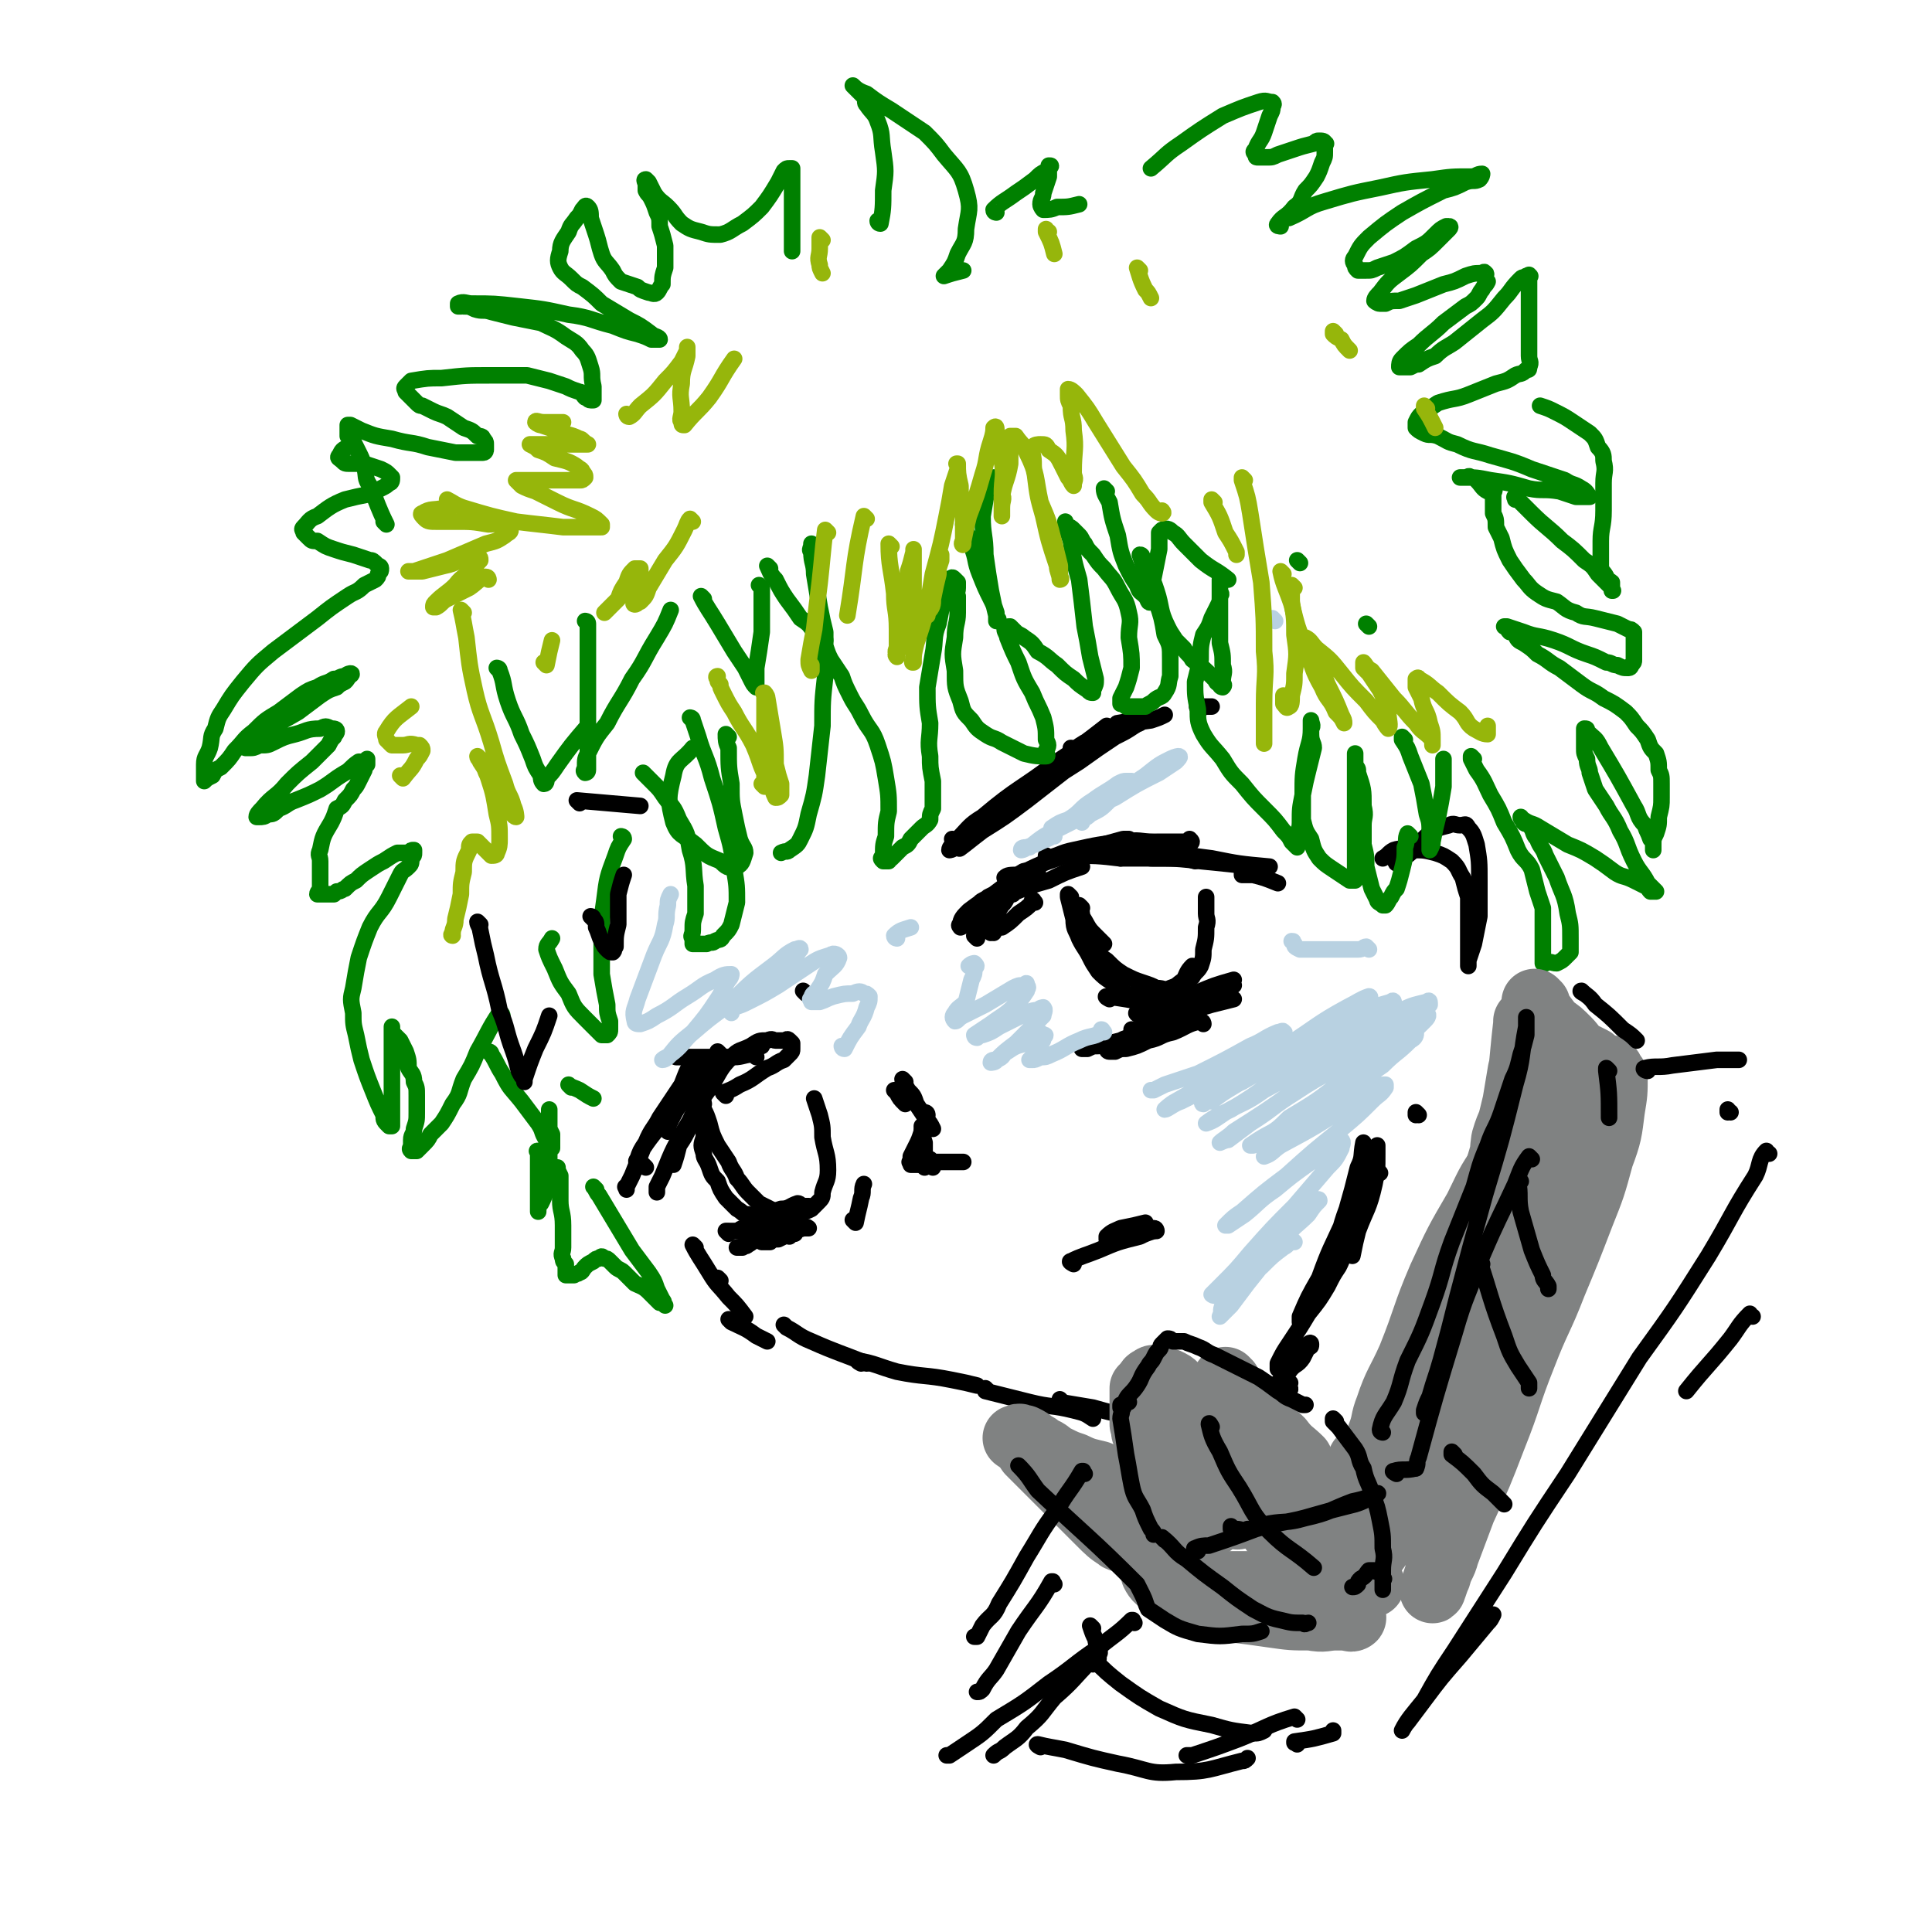 <svg viewBox='0 0 700 700' version='1.1' xmlns='http://www.w3.org/2000/svg' xmlns:xlink='http://www.w3.org/1999/xlink'><g fill='none' stroke='rgb(0,0,0)' stroke-width='6' stroke-linecap='round' stroke-linejoin='round'><path d='M354,340c0,0 -1,-1 -1,-1 '/><path d='M360,338c0,0 -1,-1 -1,-1 0,0 0,0 0,1 0,0 0,0 0,0 '/><path d='M375,327c0,0 -1,-1 -1,-1 0,0 1,0 0,1 -2,2 -2,2 -5,4 -3,3 -3,3 -6,5 -2,0 -2,0 -3,1 -1,0 -2,0 -2,-1 1,-1 1,-1 2,-3 1,-2 1,-2 3,-5 1,-1 1,-1 2,-3 1,-1 1,-2 0,-2 -1,1 -1,2 -3,4 -2,2 -1,2 -3,4 -2,2 -2,2 -4,3 -1,1 -1,2 -2,2 0,0 -1,-1 -1,-2 2,-2 2,-2 5,-3 4,-4 4,-4 9,-7 2,-2 3,-1 6,-3 0,0 1,-1 0,-1 0,-1 0,-1 -1,0 -2,1 -2,1 -4,2 -4,3 -4,3 -8,6 -3,3 -3,3 -7,6 -2,1 -2,1 -4,2 0,0 -1,-1 0,-1 0,-2 1,-3 3,-5 4,-3 4,-3 9,-6 4,-3 4,-3 8,-6 2,-1 3,-2 3,-2 1,-1 -1,0 -2,1 -2,1 -1,2 -3,3 -3,2 -3,2 -6,4 -2,1 -1,2 -3,3 -1,0 -2,0 -2,0 1,-1 2,-1 3,-2 6,-3 6,-3 12,-6 3,-2 3,-2 6,-3 '/><path d='M367,324c0,0 -1,-1 -1,-1 0,0 0,0 0,1 0,0 0,0 0,0 7,-3 7,-3 14,-5 6,-3 6,-3 12,-5 '/><path d='M365,319c0,0 -1,-1 -1,-1 1,-1 2,-1 5,-1 8,-4 8,-4 17,-7 10,-3 10,-3 21,-6 1,0 1,0 2,0 '/><path d='M380,311c0,0 -1,-1 -1,-1 0,0 0,1 0,1 5,-1 5,-2 10,-3 9,-2 9,-2 18,-3 6,-1 6,0 11,0 '/><path d='M390,311c0,0 -2,-1 -1,-1 7,0 9,0 17,1 11,0 11,0 21,0 3,0 3,0 6,1 '/><path d='M406,311c0,0 -2,-1 -1,-1 5,0 6,0 12,1 9,0 9,0 18,1 10,1 10,1 19,2 '/><path d='M420,308c0,0 -2,-1 -1,-1 1,0 2,1 5,1 7,2 7,2 15,3 10,2 10,2 21,3 '/><path d='M451,317c0,0 -1,-1 -1,-1 0,0 0,0 0,1 0,0 0,0 0,0 2,0 2,0 4,0 4,1 4,1 9,3 '/><path d='M402,362c0,0 -2,-1 -1,-1 7,1 8,1 16,3 '/><path d='M413,368c0,0 -2,-1 -1,-1 2,0 2,0 5,0 7,-1 7,-1 13,-2 2,0 2,0 4,0 '/><path d='M411,374c0,0 -1,-1 -1,-1 0,0 0,1 0,1 8,-3 8,-3 16,-6 6,-2 6,-2 13,-4 4,-1 4,-1 8,-2 '/><path d='M432,366c0,0 -1,-1 -1,-1 0,0 1,1 0,1 -3,0 -4,0 -8,0 -2,0 -2,0 -4,0 -1,0 -2,0 -2,0 0,-1 1,-1 2,-2 4,-1 4,-1 9,-3 5,-1 5,-1 11,-2 2,-1 2,-1 5,-2 1,0 2,0 3,0 0,0 -1,-1 -2,0 -1,0 -1,0 -3,1 -3,1 -3,1 -7,2 -3,1 -3,2 -6,3 -2,1 -2,1 -4,2 -1,0 -1,0 -2,0 0,-1 1,-1 1,-1 4,-2 4,-2 9,-4 7,-3 7,-3 14,-5 '/><path d='M392,329c0,0 -1,-1 -1,-1 0,0 0,0 0,1 1,1 1,2 1,3 2,3 2,4 4,6 2,2 2,2 4,4 '/><path d='M388,325c0,0 -1,-1 -1,-1 0,0 0,0 0,1 0,0 0,0 0,0 1,4 1,4 2,8 0,4 1,4 2,7 2,4 2,3 4,7 1,2 1,2 3,5 2,2 2,2 5,4 3,2 2,2 5,4 3,1 3,1 6,1 2,0 2,0 5,-1 3,0 3,0 5,-2 3,-1 2,-1 5,-3 1,-2 1,-3 3,-5 0,0 0,0 0,0 '/><path d='M391,334c0,0 -1,-1 -1,-1 0,0 0,0 0,1 0,0 0,0 0,0 1,2 1,2 2,4 1,3 1,3 3,6 3,2 3,2 6,4 3,3 3,3 6,5 4,2 4,2 7,3 3,1 3,1 5,2 3,0 3,1 6,1 2,0 2,-1 3,-2 2,-1 2,-1 4,-3 1,-2 2,-2 3,-4 1,-3 1,-3 1,-6 1,-4 1,-4 1,-8 1,-3 0,-3 0,-5 0,-3 0,-3 0,-5 0,-1 0,-1 0,-1 '/><path d='M405,306c0,0 -1,-1 -1,-1 0,0 0,1 0,1 4,0 4,0 7,0 5,0 5,0 11,0 3,0 3,0 6,0 1,0 2,0 3,0 1,-1 1,-1 0,-2 0,0 0,1 -1,1 -1,0 -1,0 -2,0 -2,0 -2,0 -4,0 -2,0 -2,0 -3,0 -1,0 -2,0 -2,0 0,0 1,0 2,0 '/><path d='M383,277c0,0 -1,-1 -1,-1 0,0 1,0 0,1 -3,3 -4,3 -8,7 -4,3 -4,3 -8,6 -2,2 -3,2 -5,4 -2,1 -1,2 -3,3 0,0 -1,0 -1,0 2,-2 3,-3 6,-5 6,-4 6,-4 12,-8 5,-3 5,-3 9,-7 2,-1 2,-1 3,-2 1,-1 0,-2 0,-1 -3,1 -3,2 -6,4 -5,5 -5,6 -11,11 -6,6 -6,6 -14,12 -4,3 -10,8 -8,6 14,-11 21,-16 42,-34 2,-2 5,-5 3,-4 -5,3 -8,6 -16,13 -8,6 -8,6 -15,12 -6,4 -5,5 -11,9 -2,2 -2,2 -5,4 -1,1 -2,1 -2,1 0,-1 1,-2 3,-3 10,-7 10,-7 21,-14 12,-8 12,-8 23,-15 7,-5 7,-5 13,-9 4,-2 4,-2 7,-4 0,0 0,0 -1,0 -2,1 -2,1 -4,2 -8,5 -8,5 -16,11 -9,7 -9,7 -18,14 -8,6 -8,6 -16,11 -3,2 -3,2 -7,4 -1,0 -2,1 -2,1 -1,0 0,-1 0,-2 4,-4 4,-5 9,-8 13,-11 14,-10 27,-20 9,-6 9,-6 18,-13 0,0 0,0 0,0 '/><path d='M346,305c0,0 -1,-1 -1,-1 0,0 0,0 1,1 '/><path d='M389,272c0,0 -1,-1 -1,-1 0,0 0,1 0,1 6,-2 6,-2 11,-4 7,-3 7,-3 14,-6 '/><path d='M406,263c0,0 -2,-1 -1,-1 5,-1 6,0 12,-1 3,-1 3,-1 5,-2 '/><path d='M435,257c0,0 -2,-1 -1,-1 2,0 3,0 5,0 '/><path d='M436,371c0,0 0,-1 -1,-1 -5,1 -5,2 -10,4 -5,1 -4,2 -9,3 -4,2 -4,2 -8,3 -2,0 -2,0 -4,1 -1,0 -1,0 -2,0 -1,0 -1,-1 -1,-1 1,-1 1,-1 3,-2 3,-1 3,0 6,-1 1,-1 2,-1 1,-1 0,-1 0,-1 -1,0 -2,0 -2,0 -4,1 -4,1 -4,1 -8,2 -2,0 -2,0 -4,1 -1,0 -1,0 -2,0 '/><path d='M292,360c0,0 -1,-1 -1,-1 '/><path d='M325,396c0,0 -1,-1 -1,-1 0,0 0,0 1,1 1,2 1,2 3,4 '/><path d='M328,392c0,0 -1,-1 -1,-1 0,1 1,2 2,4 2,2 2,2 3,5 2,3 2,3 4,6 1,1 1,1 2,3 '/><path d='M335,409c0,0 -1,-1 -1,-1 0,2 0,3 1,6 0,5 0,5 0,9 '/><path d='M336,404c0,0 -1,-1 -1,-1 0,0 1,0 1,1 -1,3 -1,3 -2,6 -1,3 -1,3 -2,5 -1,2 -1,2 -2,4 0,1 0,1 0,2 -1,0 0,0 0,1 0,0 0,0 0,0 0,0 0,0 1,0 2,0 2,0 5,0 1,0 1,0 2,1 '/><path d='M338,421c0,0 -1,-1 -1,-1 0,0 0,1 1,1 2,0 2,0 4,0 3,0 3,0 7,0 '/><path d='M258,387c0,0 -1,-1 -1,-1 0,0 0,0 1,1 '/><path d='M276,379c0,0 -1,-1 -1,-1 '/><path d='M274,383c0,0 0,-1 -1,-1 -3,0 -4,1 -7,1 -5,0 -5,0 -9,0 -4,0 -4,0 -8,0 -1,0 -1,0 -3,0 -1,0 -1,0 -1,0 '/><path d='M261,382c0,0 -1,-1 -1,-1 0,0 0,0 1,1 0,0 0,0 0,0 -2,1 -3,1 -5,3 -2,3 -2,3 -4,6 -2,2 -1,2 -2,4 '/><path d='M261,384c0,0 -1,-1 -1,-1 0,0 1,0 1,1 -3,2 -3,2 -6,5 -4,4 -4,4 -7,9 -3,4 -3,4 -5,8 -1,2 -1,2 -1,4 '/><path d='M253,385c0,0 0,-1 -1,-1 -3,3 -3,4 -5,9 -4,6 -4,6 -8,12 -2,4 -3,4 -5,9 -2,3 -2,3 -3,6 -1,1 0,1 0,3 '/><path d='M246,398c0,0 0,-1 -1,-1 -2,2 -2,3 -3,6 -4,7 -5,7 -9,13 -2,5 -2,5 -4,10 -1,2 -1,2 -2,4 -1,0 0,0 0,1 '/><path d='M234,423c0,0 -1,-1 -1,-1 0,0 0,0 1,1 '/><path d='M264,447c0,0 -1,-1 -1,-1 5,0 6,0 12,1 4,0 4,0 7,0 2,0 2,0 4,0 1,0 2,0 2,0 -1,0 -2,-1 -4,0 -1,0 -1,0 -3,1 -2,0 -2,0 -3,0 -1,0 -1,0 -2,0 -1,0 -2,0 -2,0 1,0 2,0 4,0 3,-1 3,0 6,-1 3,-1 3,-1 5,-2 2,0 2,0 3,0 0,-1 1,0 1,0 0,0 -1,-1 -1,0 -1,0 -1,0 -2,0 -2,1 -2,1 -4,2 -2,1 -2,1 -4,2 -2,0 -2,0 -3,1 -1,0 -1,0 -2,0 0,0 -1,0 -1,0 1,-1 1,-1 3,-1 6,-2 6,-2 12,-4 1,0 1,0 2,0 '/><path d='M272,441c0,0 -1,-1 -1,-1 0,0 0,1 1,1 5,-1 5,-1 11,-3 3,0 3,-1 6,-2 1,0 1,1 2,1 1,0 2,0 2,0 0,0 -1,0 -2,0 -1,0 -1,-1 -1,0 -3,0 -3,0 -5,1 -2,2 -2,2 -5,4 -2,1 -3,1 -5,2 -2,1 -2,1 -4,2 0,0 0,0 -1,0 -1,0 -2,0 -2,0 0,-1 1,-1 2,-1 7,-1 7,-1 13,-3 3,-1 3,-1 5,-2 1,0 1,0 2,0 0,0 0,0 0,0 -1,0 -2,-1 -2,0 -3,1 -3,1 -6,3 -3,2 -3,3 -6,5 -3,1 -3,2 -5,3 -1,1 -1,0 -2,1 -1,0 -2,0 -2,0 0,0 1,0 2,0 '/><path d='M310,443c0,0 -1,-1 -1,-1 0,0 0,0 1,1 0,0 0,0 0,0 1,-5 1,-4 2,-9 1,-2 0,-3 1,-5 '/><path d='M263,397c0,0 -1,-1 -1,-1 2,-1 3,-1 6,-3 5,-2 5,-3 10,-6 3,-1 3,-2 6,-3 1,-1 1,-1 2,-2 1,-1 1,-1 1,-2 0,-1 0,-1 0,-2 -1,-1 -1,-1 -1,-1 -1,-1 -1,0 -2,0 -1,0 -1,0 -3,0 -1,0 -1,-1 -3,0 -3,0 -3,0 -6,2 -4,2 -4,1 -7,4 -4,4 -4,5 -7,10 -4,6 -5,6 -8,13 -6,10 -6,10 -10,20 -1,2 -1,2 -2,4 0,1 0,1 0,2 0,0 0,0 0,0 '/><path d='M255,400c0,0 -1,-1 -1,-1 0,0 1,0 1,1 -2,4 -3,4 -5,8 -2,4 -2,4 -4,7 -1,4 -1,4 -2,7 '/><path d='M256,406c0,0 -1,-1 -1,-1 0,0 0,0 1,1 0,0 0,0 0,0 -1,3 -1,3 -1,6 -1,3 -1,3 0,6 0,2 1,2 2,5 1,3 1,3 3,5 1,3 1,3 3,6 2,2 2,2 4,4 2,1 2,2 5,3 2,1 2,0 4,1 1,0 1,0 3,0 2,-1 2,-1 3,-2 2,-1 2,-1 3,-2 '/><path d='M255,402c0,0 -1,-1 -1,-1 0,0 0,0 1,1 0,0 0,0 0,0 1,2 1,2 2,5 1,4 1,4 3,8 2,3 2,3 4,6 1,3 2,3 3,6 2,2 2,3 4,5 2,2 2,2 4,4 2,1 2,1 4,2 2,1 2,1 5,2 3,0 3,0 6,-1 2,0 2,0 4,-1 1,-1 1,-1 2,-2 2,-2 2,-2 2,-4 1,-4 2,-4 2,-8 0,-6 -1,-6 -2,-12 0,-4 0,-4 -1,-8 -1,-3 -1,-3 -2,-6 '/><path d='M286,448c0,0 -1,-1 -1,-1 '/><path d='M389,458c0,0 -2,-1 -1,-1 4,-2 5,-2 10,-4 7,-3 7,-3 15,-5 2,-1 2,-1 5,-2 '/><path d='M419,446c0,0 0,-1 -1,-1 -5,1 -5,2 -10,3 -2,1 -2,0 -4,1 -1,0 -2,0 -3,0 0,-1 0,-1 0,-1 2,-2 3,-2 5,-3 5,-1 5,-1 9,-2 '/><path d='M261,464c0,0 -1,-1 -1,-1 0,0 0,0 1,1 '/><path d='M252,452c0,0 -1,-1 -1,-1 2,4 3,5 6,10 3,5 3,4 7,9 3,3 3,3 6,7 '/><path d='M265,479c0,0 -1,-1 -1,-1 0,0 0,0 1,1 4,2 5,2 9,5 2,1 2,1 4,2 '/><path d='M285,481c0,0 -1,-1 -1,-1 0,0 0,0 1,1 4,2 4,3 9,5 9,4 10,4 20,8 '/><path d='M312,494c0,0 -2,-1 -1,-1 6,1 7,2 14,4 10,2 10,1 20,3 5,1 5,1 9,2 '/><path d='M358,504c0,0 -1,-1 -1,-1 0,0 0,0 0,1 8,2 8,2 16,4 8,2 8,1 16,3 4,1 4,1 7,3 '/><path d='M385,508c0,0 -1,-1 -1,-1 0,0 0,0 0,1 0,0 0,0 0,0 6,1 6,1 12,2 7,2 7,2 15,3 6,1 6,1 12,2 '/><path d='M446,529c0,0 -1,-1 -1,-1 0,0 0,0 0,1 0,0 0,0 0,0 2,-3 2,-3 4,-5 3,-4 3,-4 6,-7 3,-3 3,-3 6,-6 2,-2 2,-2 4,-5 1,-1 2,-1 2,-2 1,-1 0,-1 0,-2 0,-1 1,-1 0,-1 0,0 -1,0 -2,1 -2,1 -2,1 -3,2 -2,2 -2,2 -3,3 -1,1 -1,1 -2,2 -1,0 -2,0 -2,0 0,-1 1,-1 1,-1 3,-3 2,-3 5,-5 3,-3 3,-3 6,-6 2,-3 3,-2 5,-5 1,-2 1,-2 2,-4 1,0 1,0 1,-1 0,0 0,0 0,0 0,0 0,-1 -1,0 -2,1 -2,1 -3,3 -2,2 -2,2 -4,3 -1,2 -1,2 -2,3 -1,1 -1,0 -2,0 0,-1 0,-1 0,-2 2,-4 2,-4 4,-7 4,-6 4,-6 7,-11 4,-5 4,-5 7,-10 2,-4 2,-4 4,-7 1,-2 1,-2 2,-5 1,0 1,-1 0,-1 0,-1 0,0 0,0 -2,2 -2,2 -3,5 -3,5 -3,5 -6,10 -2,4 -2,4 -5,7 0,2 0,2 -1,3 0,0 -1,1 -1,1 0,-1 0,-1 0,-2 3,-7 3,-7 7,-14 4,-11 4,-10 9,-21 2,-8 2,-8 5,-15 1,-4 1,-4 2,-8 0,-2 0,-2 0,-4 0,0 0,-1 0,-1 0,0 0,0 0,0 -1,5 0,5 -2,9 -2,8 -2,8 -4,15 -3,8 -2,8 -5,15 -1,5 -1,5 -2,9 -1,2 -1,2 -2,3 -1,1 -1,1 -1,1 0,-1 0,-2 1,-5 3,-6 4,-6 7,-12 3,-7 2,-7 5,-14 3,-5 3,-5 5,-11 2,-2 1,-2 2,-5 1,-1 1,-1 1,-2 0,-1 0,-2 0,-2 0,1 0,2 0,3 0,6 0,6 -1,11 -2,9 -3,9 -6,17 -1,4 -1,4 -2,9 '/><path d='M500,425c0,0 -1,-1 -1,-1 0,0 0,0 0,1 0,0 0,0 0,0 1,0 0,-1 0,-1 0,0 0,0 0,1 0,0 0,0 0,0 1,0 0,-1 0,-1 '/><path d='M514,404c0,0 -1,-1 -1,-1 0,0 0,0 0,1 0,0 0,0 0,0 '/><path d='M507,313c0,0 -2,0 -1,-1 2,-2 3,-1 5,-3 4,-3 3,-4 7,-7 3,-2 3,-2 7,-3 2,-1 2,0 4,0 2,0 2,-1 3,1 2,2 2,3 3,6 1,6 1,6 1,13 0,6 0,6 0,13 -1,5 -1,5 -2,10 -1,3 -1,3 -2,6 0,1 0,1 0,2 0,0 0,0 0,0 0,-1 0,-1 0,-2 0,-3 0,-3 0,-6 0,-4 0,-4 0,-8 0,-5 0,-5 0,-9 -1,-3 -1,-3 -2,-7 -2,-3 -1,-3 -4,-6 -3,-2 -3,-2 -6,-3 -4,-1 -4,-1 -8,-1 -4,0 -4,-1 -7,0 -2,1 -2,2 -4,3 '/></g>
<g fill='none' stroke='rgb(0,128,0)' stroke-width='6' stroke-linecap='round' stroke-linejoin='round'><path d='M511,303c0,0 -1,-1 -1,-1 -1,2 0,3 -1,5 0,4 0,4 -1,8 -1,4 -1,4 -2,7 -1,1 -1,1 -2,3 -1,1 -1,2 -2,3 0,0 -1,0 -1,0 -1,-1 -2,-1 -2,-2 -1,-2 -1,-2 -2,-4 -1,-4 -1,-4 -2,-8 0,-4 0,-4 -1,-8 0,-3 0,-3 0,-7 0,-3 1,-3 0,-7 0,-6 0,-6 -2,-12 0,-2 0,-1 -1,-3 0,-1 0,-1 0,-2 0,-1 0,-1 0,-2 0,0 0,1 0,1 0,4 0,4 0,8 0,6 0,6 0,12 0,5 0,5 0,11 0,3 0,3 0,7 0,2 0,2 0,4 0,1 1,2 0,2 0,1 0,1 0,1 -1,0 -1,0 -2,0 -3,-2 -3,-2 -6,-4 -3,-2 -3,-2 -5,-4 -2,-3 -2,-3 -3,-7 -2,-3 -2,-3 -3,-7 0,-4 0,-4 0,-9 1,-5 1,-5 2,-9 1,-4 1,-4 2,-8 0,-2 -1,-2 -1,-5 0,-1 0,-1 0,-2 0,-1 0,-1 0,-2 0,0 0,-1 0,-1 0,1 1,2 0,3 0,5 -1,5 -2,11 -1,6 -1,6 -1,13 -1,5 -1,5 -1,10 0,3 -1,3 -1,5 0,1 0,1 0,3 0,0 0,1 0,1 0,0 0,0 0,0 -1,-1 -1,-1 -2,-2 -1,-2 -1,-2 -3,-4 -3,-4 -3,-4 -7,-8 -4,-4 -4,-4 -8,-9 -4,-4 -4,-4 -7,-9 -4,-5 -4,-4 -7,-9 -2,-4 -2,-5 -2,-9 -1,-5 -1,-5 -1,-10 1,-4 1,-4 2,-8 0,-5 0,-5 1,-9 2,-3 2,-3 3,-6 1,-2 1,-2 2,-4 1,-2 1,-2 1,-4 1,-1 0,-1 0,-2 0,-1 0,-1 0,-2 0,-1 0,-2 0,-2 0,0 0,1 0,1 0,2 0,2 0,3 0,5 0,5 0,9 0,5 0,5 0,10 1,4 1,4 1,8 1,3 0,3 0,6 0,1 1,1 0,2 0,0 -1,0 -1,-1 -2,-1 -1,-1 -2,-2 -4,-4 -4,-4 -8,-7 -1,-2 -2,-2 -3,-4 -2,-2 -2,-2 -3,-3 -2,-3 -2,-3 -3,-5 -3,-6 -2,-7 -4,-13 -1,-3 -1,-3 -2,-5 -1,-2 -1,-2 -2,-4 0,-1 0,-1 -1,-2 0,-1 0,-2 -1,-2 0,0 0,0 0,0 1,3 1,3 2,6 2,5 2,5 4,11 2,6 2,6 3,12 2,4 2,4 2,9 0,3 0,3 0,6 -1,3 0,3 -2,6 -1,2 -2,1 -4,3 -1,1 -2,1 -3,2 -2,0 -2,0 -3,0 -1,0 -1,0 -2,0 -1,0 -1,0 -2,0 -1,-1 -1,-1 -2,-1 0,-1 0,-1 0,-2 1,-2 1,-2 2,-4 1,-3 1,-3 2,-7 0,-5 0,-5 -1,-11 0,-5 1,-5 0,-9 -1,-5 -2,-5 -4,-9 -2,-4 -2,-3 -5,-7 -2,-2 -2,-2 -4,-5 -2,-2 -2,-2 -3,-4 -1,-1 -1,-2 -2,-3 -1,-1 -1,-1 -2,-2 -1,-1 -1,-1 -2,-1 0,-1 -1,-1 -1,-2 0,0 0,0 0,1 1,3 1,3 2,6 1,7 1,7 3,14 1,8 1,8 2,17 1,5 1,5 2,11 1,4 1,4 2,8 0,2 0,2 -1,4 0,0 0,1 0,1 -1,0 -1,0 -2,-1 -3,-2 -3,-2 -5,-4 -3,-2 -3,-2 -6,-5 -3,-2 -3,-3 -7,-5 -2,-3 -2,-3 -5,-5 -1,-1 -2,-1 -3,-2 -1,-1 -1,-1 -2,-2 -1,0 -1,0 -2,1 0,1 1,2 1,3 2,5 2,5 4,9 2,6 2,6 5,11 2,5 2,4 4,9 1,4 1,4 1,8 1,2 1,2 0,4 0,1 1,2 0,2 -3,0 -4,0 -8,-1 -4,-2 -4,-2 -8,-4 -3,-2 -3,-1 -6,-3 -3,-2 -3,-2 -5,-5 -3,-3 -3,-3 -4,-7 -2,-5 -2,-5 -2,-11 -1,-6 -1,-6 0,-12 0,-5 1,-5 1,-9 0,-3 0,-3 0,-6 -1,-1 0,-1 0,-3 0,-1 0,-1 0,-2 -1,-1 -1,-1 -1,-1 -1,-1 -1,-1 -2,0 -1,2 -1,3 -2,6 -1,5 -1,5 -2,10 -2,5 -1,6 -2,11 -1,6 -1,6 -2,12 0,7 0,7 1,13 0,6 -1,6 0,12 0,4 0,4 1,9 0,3 0,3 0,6 0,2 0,2 0,4 -1,2 -1,2 -1,4 -1,2 -2,2 -3,3 -2,2 -2,2 -4,4 -1,2 -1,2 -3,3 -2,2 -2,2 -4,4 0,0 -1,0 -1,1 -1,0 -1,0 -2,0 0,0 0,0 0,0 -1,-1 -1,-1 0,-2 0,-4 0,-4 1,-7 0,-5 0,-5 1,-9 0,-6 0,-6 -1,-12 -1,-6 -1,-6 -3,-12 -2,-6 -3,-5 -6,-11 -2,-4 -2,-3 -4,-7 -2,-4 -2,-4 -3,-7 -2,-3 -2,-3 -4,-6 -1,-2 -1,-2 -2,-5 0,0 0,0 0,-1 -1,-1 0,-2 0,-1 0,0 0,1 0,3 0,5 0,5 0,10 -1,9 -1,9 -1,18 -1,9 -1,9 -2,18 -1,7 -1,7 -3,14 -1,5 -1,5 -3,9 -1,2 -1,2 -4,4 -1,1 -1,0 -3,1 0,0 0,0 0,0 '/><path d='M264,267c0,0 -1,-1 -1,-1 0,2 0,3 1,5 0,7 0,7 1,13 0,6 0,6 1,11 1,5 1,5 2,9 1,3 2,3 2,5 -1,3 -1,4 -3,5 -3,1 -4,0 -6,-2 -5,-2 -5,-2 -9,-6 -5,-4 -6,-3 -8,-8 -2,-8 -2,-9 0,-17 1,-6 3,-5 7,-10 '/><path d='M251,261c0,0 -1,-1 -1,-1 0,0 1,0 1,1 1,3 1,3 2,6 2,7 3,7 5,15 3,9 3,9 5,18 2,7 2,7 3,15 1,6 1,6 1,12 -1,4 -1,4 -2,8 -1,2 -1,2 -3,4 -1,2 -1,1 -3,2 -1,1 -1,0 -3,1 -1,0 -1,0 -1,0 -1,0 -1,0 -2,0 -1,0 -1,0 -2,0 0,-1 0,-1 0,-2 -1,-1 0,-1 0,-3 0,-3 0,-3 1,-6 0,-5 0,-5 0,-10 -1,-6 0,-7 -2,-13 -1,-6 -1,-6 -4,-11 -2,-5 -2,-4 -5,-8 -2,-3 -2,-3 -4,-5 -1,-1 -1,-1 -2,-2 -1,-1 -1,-1 -2,-2 '/><path d='M226,304c0,0 -1,-1 -1,-1 0,0 1,0 1,1 -2,3 -2,3 -3,6 -3,8 -3,8 -4,16 -1,7 -1,7 -1,14 0,7 0,7 0,13 1,6 1,6 2,11 0,3 0,3 1,6 0,2 0,2 0,3 0,1 0,1 -1,2 -1,0 -1,0 -2,0 -1,-1 -1,-1 -2,-2 -2,-2 -2,-2 -4,-4 -4,-4 -4,-4 -6,-9 -3,-4 -3,-4 -5,-9 -2,-4 -2,-4 -3,-7 0,-2 1,-2 2,-4 '/><path d='M207,394c0,0 -1,-1 -1,-1 1,1 2,1 4,2 3,2 3,2 5,3 '/><path d='M509,268c0,0 -1,-1 -1,-1 0,0 0,0 0,1 2,3 2,3 3,6 2,5 2,5 4,10 1,5 1,5 2,11 1,3 1,3 1,7 0,2 0,2 0,4 0,1 0,1 0,2 0,0 0,0 0,0 1,-2 1,-2 1,-3 1,-5 1,-5 2,-9 1,-5 1,-5 2,-11 0,-3 0,-3 0,-7 0,-2 0,-2 0,-3 '/><path d='M534,275c0,0 -1,-1 -1,-1 0,0 0,0 0,1 0,0 0,0 0,0 1,2 1,2 2,4 3,4 3,5 5,9 3,5 3,5 5,10 3,5 3,5 5,10 2,4 3,3 5,7 1,4 1,4 2,8 1,3 1,3 2,6 0,3 0,3 0,5 0,2 0,2 0,4 0,2 0,2 0,4 0,2 0,2 0,3 0,1 0,1 0,2 0,1 0,2 0,2 0,0 1,0 1,0 2,-1 2,0 4,0 2,-1 2,-1 3,-2 1,-1 1,-1 2,-2 0,-2 0,-3 0,-5 0,-5 0,-5 -1,-9 -1,-7 -2,-7 -4,-13 -2,-4 -2,-4 -4,-8 -1,-3 -2,-3 -3,-6 -2,-2 -1,-3 -3,-5 -1,-1 -1,0 -2,-1 0,-1 -1,-2 -1,-2 0,0 0,1 1,1 3,2 3,1 6,3 5,3 5,3 10,6 5,2 5,2 10,5 3,2 3,2 7,5 3,2 3,1 7,3 2,1 2,1 4,2 1,0 1,1 2,2 1,0 2,0 2,0 -1,-1 -2,-2 -3,-3 -2,-4 -3,-4 -5,-8 -3,-6 -2,-6 -5,-11 -2,-5 -3,-5 -5,-9 -2,-3 -2,-3 -4,-6 -1,-3 -1,-3 -2,-6 0,-2 -1,-2 -1,-5 -1,-2 -1,-2 -1,-4 0,-2 0,-2 0,-3 0,-1 0,-1 0,-2 0,-1 0,-1 0,-2 0,0 0,0 0,0 1,0 1,0 1,1 3,3 3,2 5,6 6,10 6,10 12,21 2,3 1,4 4,7 1,3 1,2 2,5 1,1 1,1 1,2 0,1 0,2 0,2 0,0 0,0 0,0 0,-1 0,-1 0,-2 0,-2 0,-2 1,-4 1,-3 1,-3 1,-6 1,-4 1,-4 1,-7 0,-3 0,-3 0,-5 0,-3 0,-3 -1,-5 0,-3 0,-3 -1,-6 -2,-2 -2,-2 -3,-5 -2,-3 -2,-3 -4,-5 -2,-3 -2,-3 -4,-5 -4,-3 -4,-3 -8,-5 -4,-3 -4,-2 -8,-5 -4,-3 -4,-3 -8,-6 -4,-2 -4,-3 -8,-5 -2,-2 -2,-2 -5,-4 -2,-1 -2,-1 -3,-3 -1,-1 -1,-1 -2,-1 -1,-1 -1,-2 -2,-2 0,0 1,0 1,0 3,1 3,1 6,2 5,2 5,1 11,3 6,2 6,3 12,5 3,1 3,1 7,3 2,0 2,1 4,1 2,1 2,1 4,1 1,0 1,-1 1,-1 1,-1 1,-1 1,-2 0,-1 0,-1 0,-2 0,-1 0,-1 0,-2 0,-1 0,-1 0,-1 0,-1 0,-1 0,-2 0,-1 0,-1 0,-2 0,0 0,0 0,-1 0,0 0,0 0,0 -1,-1 -1,-1 -2,-1 -2,-1 -2,-1 -4,-2 -4,-1 -4,-1 -8,-2 -4,-1 -4,0 -7,-2 -4,-1 -4,-2 -7,-4 -4,-1 -4,-1 -7,-3 -3,-2 -3,-3 -5,-5 -3,-4 -3,-4 -5,-7 -2,-4 -2,-4 -3,-8 -1,-2 -1,-2 -2,-4 0,-3 0,-3 -1,-5 0,-1 0,-1 0,-2 0,-1 0,-1 0,-2 0,0 0,0 0,-1 0,-1 0,-1 0,-2 0,-1 1,-1 0,-2 0,0 -1,1 -2,1 -2,-1 -2,-2 -4,-4 -1,-1 -1,-1 -2,-1 -1,-1 -1,0 -2,0 -1,0 -1,0 -2,0 0,0 0,0 0,0 1,0 1,0 1,0 5,0 5,0 10,1 7,1 7,1 14,3 5,1 5,0 11,1 3,1 3,1 6,2 2,0 2,0 4,0 0,0 1,0 1,0 -1,-1 -1,-2 -3,-3 -3,-2 -3,-1 -6,-3 -6,-2 -6,-2 -12,-4 -7,-3 -8,-3 -15,-5 -6,-2 -6,-1 -12,-4 -4,-1 -3,-1 -7,-3 -3,-1 -3,0 -5,-1 -2,-1 -2,-1 -3,-2 0,-1 0,-1 0,-2 1,-2 1,-2 2,-3 3,-2 3,-2 6,-4 6,-2 6,-1 11,-3 5,-2 5,-2 10,-4 4,-1 4,-1 7,-3 2,-1 2,0 4,-2 1,0 1,0 1,-1 1,-2 0,-2 0,-4 0,-3 0,-3 0,-5 0,-3 0,-3 0,-7 0,-3 0,-3 0,-7 0,-2 0,-2 0,-4 0,-2 0,-2 0,-3 0,-1 0,-1 0,-2 0,-1 1,-1 0,-1 0,-1 0,0 -1,0 -1,1 -1,0 -2,1 -4,4 -3,4 -6,7 -4,5 -4,5 -8,8 -5,4 -5,4 -10,8 -3,2 -4,2 -7,5 -3,1 -3,1 -6,3 -1,0 -1,0 -3,1 -1,0 -1,0 -2,0 -1,0 -2,0 -2,0 0,-1 0,-2 1,-3 3,-3 3,-3 6,-5 4,-4 5,-4 9,-8 4,-3 4,-3 8,-6 2,-1 2,-1 4,-3 1,-1 1,-2 2,-3 1,-2 1,-1 2,-3 0,0 -1,0 -1,-1 0,-1 1,-2 0,-2 0,-1 -1,0 -1,0 -3,0 -3,0 -6,1 -4,2 -4,2 -8,3 -5,2 -5,2 -10,4 -3,1 -3,1 -6,2 -3,0 -3,0 -5,1 -1,0 -1,0 -2,0 -1,0 -2,-1 -2,-1 0,-1 1,-2 2,-3 3,-4 3,-4 7,-7 4,-3 4,-3 8,-7 3,-2 3,-2 6,-5 1,-1 1,-1 2,-2 1,-1 1,-1 2,-2 0,0 1,-1 0,-1 0,0 -1,0 -1,0 -2,1 -2,1 -4,3 -3,3 -3,3 -7,5 -4,3 -4,3 -8,5 -3,1 -3,1 -6,2 -2,1 -2,1 -4,1 -1,0 -2,0 -3,0 -1,-1 -1,-1 -1,-2 -1,-1 -1,-2 0,-3 2,-4 2,-4 5,-7 6,-5 6,-5 12,-9 7,-4 7,-4 15,-8 4,-1 4,-1 8,-3 3,-1 3,0 5,-1 1,-1 1,-2 1,-2 -2,0 -2,1 -4,1 -7,0 -7,0 -14,1 -10,1 -10,1 -19,3 -10,2 -10,2 -20,5 -7,2 -6,3 -13,6 -1,0 -1,0 -1,0 '/><path d='M178,382c0,0 -1,-1 -1,-1 0,0 1,0 1,1 2,3 2,4 4,7 3,6 3,5 7,10 3,4 3,4 6,8 2,3 1,3 3,6 1,1 1,2 2,3 0,0 0,-1 0,-2 0,-1 0,-1 0,-2 0,0 0,-1 0,-1 -1,-2 -1,-2 -1,-3 -1,-1 0,-1 0,-3 0,-1 0,-1 0,-2 0,-1 0,-1 0,-1 0,0 0,0 0,1 0,4 0,4 0,8 0,5 0,5 0,11 -1,5 -1,5 -1,9 -1,3 -1,3 -2,5 -1,1 -1,2 -1,3 0,0 0,-1 0,-1 0,-1 0,-1 0,-2 0,-2 0,-2 0,-4 0,-4 0,-4 0,-7 0,-2 0,-2 0,-4 0,-2 0,-2 0,-3 0,-1 -1,-1 0,-1 1,0 1,0 2,1 1,0 1,0 1,1 '/><path d='M550,181c0,0 -1,-1 -1,-1 0,0 0,1 0,1 0,0 0,0 0,0 1,0 -1,-1 0,-1 2,2 3,3 6,6 5,5 6,5 11,10 4,3 4,3 8,7 3,2 3,2 5,5 2,2 2,2 4,4 1,1 1,1 1,2 1,0 0,0 0,0 0,-1 0,-2 0,-3 -1,-1 -2,0 -2,-2 -1,-2 -2,-2 -2,-4 0,-4 0,-5 0,-9 0,-5 1,-5 1,-11 0,-5 0,-5 0,-10 0,-4 1,-4 0,-8 0,-2 0,-3 -2,-5 -1,-3 -1,-3 -3,-5 -3,-2 -3,-2 -6,-4 -3,-2 -3,-2 -7,-4 -2,-1 -2,-1 -5,-2 '/><path d='M464,82c0,0 -2,0 -1,-1 2,-3 3,-2 6,-6 3,-2 2,-3 4,-6 2,-2 2,-2 4,-5 1,-2 1,-2 2,-5 1,-2 1,-2 1,-4 0,-1 0,-1 0,-2 0,-1 1,-1 0,-1 0,-1 -1,-1 -2,-1 -1,0 -1,0 -2,1 -4,1 -4,1 -7,2 -3,1 -3,1 -6,2 -2,1 -2,1 -4,1 -1,0 -1,0 -3,0 -1,0 -1,0 -1,-1 -1,-1 -1,-1 0,-2 1,-3 2,-3 3,-6 1,-3 1,-3 2,-6 1,-2 1,-2 1,-3 0,-1 1,-1 0,-2 -2,0 -2,-1 -5,0 -6,2 -6,2 -13,5 -8,5 -8,5 -15,10 -6,4 -5,4 -11,9 '/><path d='M216,431c0,0 -1,-1 -1,-1 1,1 1,2 2,3 3,5 3,5 6,10 3,5 3,5 6,10 3,4 3,4 6,8 2,3 2,3 3,6 1,2 1,2 2,4 1,1 0,1 1,2 0,0 0,0 0,0 -1,-1 -1,-1 -2,-1 -2,-2 -2,-2 -4,-4 -2,-2 -3,-2 -5,-3 -2,-2 -2,-2 -4,-4 -1,-1 -2,-1 -3,-2 -1,-1 -1,-1 -2,-2 -1,-1 -1,-1 -2,-1 -1,-1 -1,-1 -2,0 -1,0 -1,0 -2,1 -2,1 -2,1 -3,2 -1,1 -1,2 -2,2 -1,1 -1,0 -2,1 -1,0 -1,0 -1,0 -1,0 -1,0 -2,0 0,-1 0,-1 0,-2 0,-1 0,-1 0,-2 -1,-1 -1,-1 -1,-2 -1,-2 0,-2 0,-4 0,-4 0,-4 0,-8 0,-5 -1,-5 -1,-9 0,-4 0,-4 0,-9 -1,-2 -1,-2 -1,-3 '/><path d='M182,368c0,0 0,-1 -1,-1 -4,6 -4,7 -8,14 -2,5 -2,5 -5,10 -2,5 -1,5 -4,9 -2,4 -2,4 -4,7 -2,2 -2,2 -4,4 -1,2 -1,2 -3,4 -1,1 -1,1 -2,2 0,0 -1,0 -1,0 -1,0 -1,0 -1,0 -1,-1 0,-1 0,-2 0,-1 0,-1 0,-2 0,-2 1,-2 1,-4 1,-3 1,-3 1,-6 0,-3 0,-3 0,-6 0,-3 0,-3 -1,-5 0,-3 -1,-3 -2,-5 0,-3 0,-3 -1,-6 -1,-2 -1,-2 -2,-4 -1,-1 -1,-1 -2,-2 -1,-1 -1,-1 -1,-2 0,0 0,-1 0,-1 0,0 0,1 0,2 0,3 0,3 0,7 0,5 0,5 0,10 0,5 0,5 0,9 0,3 0,3 0,5 0,1 0,1 0,2 0,1 0,1 0,1 -1,0 -1,0 -1,0 -2,-2 -2,-2 -2,-4 -2,-4 -2,-4 -4,-9 -2,-5 -2,-5 -4,-11 -1,-4 -1,-4 -2,-9 -1,-4 -1,-4 -1,-8 -1,-5 -1,-5 0,-9 1,-6 1,-6 2,-11 2,-6 2,-6 4,-11 3,-6 4,-5 7,-11 2,-4 2,-4 4,-8 1,-2 1,-1 3,-3 1,-1 1,-1 1,-3 1,-1 1,-1 1,-2 0,0 0,-1 0,-1 -1,0 -1,0 -2,1 -2,0 -2,0 -4,0 -2,1 -2,1 -5,3 -2,1 -2,1 -5,3 -3,2 -3,2 -5,4 -2,1 -2,1 -4,3 -1,0 -1,1 -3,1 -1,1 -1,1 -1,1 -1,0 -1,0 -2,0 -1,0 -1,0 -2,0 -1,0 -1,0 -2,0 0,-1 1,-1 1,-3 0,-1 0,-1 0,-2 0,-2 0,-2 0,-4 0,-2 0,-2 0,-3 0,-2 -1,-2 0,-4 1,-5 1,-5 4,-10 1,-2 1,-2 2,-5 2,-1 2,-1 3,-3 2,-2 2,-2 3,-4 1,-1 1,-1 2,-3 1,-2 1,-2 2,-4 0,-1 0,-1 1,-2 0,-1 0,-1 0,-2 0,0 0,1 0,1 -1,0 -2,0 -3,0 -3,2 -3,3 -5,4 -5,3 -4,3 -9,6 -4,2 -4,2 -9,4 -3,1 -3,2 -6,3 -2,2 -2,2 -4,2 -1,1 -2,1 -3,1 0,0 -1,0 -1,0 0,-1 1,-2 2,-3 4,-5 5,-4 9,-9 4,-4 4,-4 9,-8 3,-3 3,-3 6,-6 1,-2 1,-2 2,-3 0,-1 1,-1 1,-2 0,-1 -1,-1 -2,-1 -2,-1 -2,-1 -4,0 -5,0 -5,1 -9,2 -4,1 -4,1 -8,3 -2,1 -2,1 -5,1 -2,1 -2,1 -4,1 0,0 -1,0 -1,0 0,-1 0,-1 1,-1 3,-3 3,-3 7,-5 5,-4 6,-4 11,-7 4,-3 4,-3 8,-6 3,-2 3,-2 6,-3 1,-1 1,-1 3,-2 1,-1 1,-1 1,-2 1,0 2,-1 1,-1 0,0 -1,0 -2,1 -2,0 -2,1 -4,1 -3,2 -3,1 -6,3 -3,1 -3,1 -6,3 -4,3 -4,3 -8,6 -5,3 -5,3 -9,7 -4,3 -3,3 -7,7 -2,3 -2,3 -5,6 -2,1 -2,1 -3,3 -2,1 -2,1 -3,2 0,0 0,0 0,0 0,-1 0,-1 0,-3 0,-1 0,-1 0,-3 0,-3 1,-3 2,-6 1,-4 0,-4 2,-7 1,-4 1,-4 3,-7 3,-5 3,-5 7,-10 5,-6 5,-6 11,-11 8,-6 8,-6 16,-12 5,-4 5,-4 11,-8 3,-2 3,-1 6,-4 2,-1 2,-1 4,-2 1,-1 1,-1 1,-2 1,-1 1,-1 1,-2 0,-1 -1,-1 -1,-1 -2,-2 -2,-2 -3,-2 -3,-1 -3,-1 -6,-2 -4,-1 -4,-1 -7,-2 -3,-1 -3,-1 -6,-3 -2,0 -2,0 -3,-1 -1,-1 -1,-1 -2,-2 0,-1 -1,-1 0,-2 2,-2 2,-3 5,-4 4,-3 5,-4 10,-6 4,-1 4,-1 9,-2 2,-1 2,-1 4,-2 2,-1 2,-1 3,-2 1,0 1,-1 1,-2 0,0 -1,-1 -1,-1 -1,-1 -1,-1 -3,-2 -3,-1 -3,-1 -6,-2 -2,0 -3,0 -5,0 -2,0 -2,0 -3,-1 -1,-1 -2,-1 -1,-2 1,-2 1,-2 3,-3 '/><path d='M140,190c0,0 -1,-1 -1,-1 0,0 1,1 1,1 -3,-6 -3,-7 -6,-14 -2,-3 -1,-3 -2,-7 -1,-3 -1,-3 -2,-5 -1,-2 -1,-2 -2,-4 -1,-1 -1,-1 -2,-2 0,-1 0,-1 0,-2 0,0 0,0 0,-1 0,-1 0,-1 0,-1 0,0 0,0 1,0 2,1 2,1 4,2 5,2 5,2 11,3 7,2 7,1 13,3 5,1 5,1 10,2 4,0 4,0 7,0 2,0 2,0 3,0 1,0 1,-1 1,-1 0,-1 0,-1 0,-2 0,-1 0,-1 -1,-2 0,-1 -1,-1 -2,-1 -2,-2 -2,-2 -5,-3 -3,-2 -3,-2 -6,-4 -2,-1 -3,-1 -5,-2 -2,-1 -2,-1 -4,-2 -1,0 -1,0 -2,-1 -1,-1 -1,-1 -2,-2 -1,-1 -1,-1 -2,-2 0,-1 -1,-1 0,-2 1,-1 1,-1 2,-2 6,-1 6,-1 11,-1 9,-1 9,-1 18,-1 7,0 7,0 13,0 4,1 4,1 8,2 3,1 3,1 6,2 2,1 2,1 5,2 1,0 1,1 2,2 1,0 1,1 2,1 0,0 1,0 1,0 0,0 0,0 0,-1 0,-1 0,-1 0,-1 0,-2 0,-2 0,-3 -1,-4 0,-4 -1,-7 -1,-3 -1,-4 -3,-6 -2,-3 -3,-3 -6,-5 -4,-3 -5,-3 -9,-5 -5,-1 -5,-1 -10,-2 -4,-1 -4,-1 -8,-2 -3,-1 -3,0 -6,-1 -2,-1 -2,-1 -4,-1 -1,-1 -1,0 -1,0 -1,0 -1,0 -1,0 0,0 0,-1 0,-1 2,-1 3,0 5,0 8,0 8,0 17,1 9,1 9,1 18,3 8,1 8,2 16,4 5,2 5,2 9,3 3,1 3,1 5,2 1,0 3,0 3,0 0,-1 -2,-1 -3,-2 -4,-3 -4,-3 -8,-5 -5,-3 -5,-3 -10,-6 -3,-3 -3,-3 -7,-6 -2,-1 -2,-1 -4,-3 -2,-2 -3,-2 -4,-4 -1,-2 -1,-3 0,-6 0,-3 1,-4 3,-7 1,-3 1,-2 3,-5 1,-1 1,-1 2,-3 1,-1 1,-2 2,-1 1,1 1,2 1,4 1,3 1,3 2,6 1,3 1,4 2,7 1,3 2,3 4,6 1,2 1,2 3,4 3,1 3,1 6,2 1,1 1,1 4,2 1,0 2,1 3,0 1,-1 1,-2 2,-3 0,-3 0,-3 1,-6 0,-4 0,-4 0,-8 -1,-4 -1,-4 -2,-7 0,-3 0,-3 -1,-5 -1,-3 -1,-3 -2,-5 -1,-2 -1,-1 -2,-3 0,-1 0,-1 0,-2 0,-1 -1,-2 0,-2 0,0 0,0 1,1 1,2 1,2 2,4 2,3 3,3 5,5 3,3 2,3 5,6 3,2 3,2 7,3 3,1 3,1 7,1 4,-1 4,-2 8,-4 4,-3 4,-3 7,-6 3,-4 3,-4 6,-9 1,-2 1,-2 2,-4 1,-1 1,-1 2,-1 0,0 1,0 1,0 0,3 0,3 0,7 0,5 0,5 0,10 0,4 0,4 0,8 0,2 0,2 0,5 '/><path d='M319,81c0,0 -1,0 -1,-1 0,0 0,1 1,1 1,-5 1,-6 1,-12 1,-7 1,-7 0,-14 -1,-6 0,-6 -2,-11 -1,-3 -2,-3 -4,-6 -1,-1 0,-1 -1,-3 -1,-1 -1,-1 -2,-2 -1,-1 -2,-2 -2,-2 1,1 2,2 5,3 4,3 4,3 9,6 6,4 6,4 12,8 4,4 4,4 7,8 5,6 6,6 8,13 2,7 1,7 0,14 0,5 -1,5 -3,9 -1,3 -1,3 -3,6 -1,1 -1,1 -2,2 0,0 0,0 0,0 3,-1 3,-1 7,-2 '/><path d='M361,77c0,0 -1,0 -1,-1 3,-3 4,-3 8,-6 3,-2 3,-2 7,-5 2,-2 2,-2 4,-3 1,-1 1,-2 1,-2 1,0 1,0 0,1 0,2 0,2 0,3 -1,3 -1,3 -2,6 0,2 -1,2 -1,4 0,1 1,2 1,2 2,0 3,0 5,-1 4,0 4,0 8,-1 '/><path d='M213,226c0,0 -1,-1 -1,-1 0,0 1,0 1,1 0,2 0,2 0,4 0,6 0,6 0,12 0,7 0,7 0,14 0,7 0,7 0,14 0,3 0,3 0,6 0,2 0,2 0,3 0,1 -1,1 -1,1 -1,-1 0,-1 0,-2 0,-3 0,-3 1,-5 3,-6 3,-6 7,-11 4,-8 5,-8 9,-16 5,-7 4,-7 9,-15 3,-5 3,-5 5,-10 '/><path d='M255,217c0,0 -1,-1 -1,-1 2,4 3,5 6,10 3,5 3,5 6,10 2,3 2,3 4,6 1,2 1,2 2,4 1,2 1,2 2,3 0,0 0,-1 0,-1 0,-3 0,-3 0,-6 1,-6 1,-6 2,-13 0,-6 0,-6 0,-12 0,-2 0,-2 0,-4 -1,-1 -1,-1 -1,-1 '/><path d='M181,243c0,0 -1,-1 -1,-1 0,0 1,0 1,1 2,5 1,5 3,11 2,6 3,6 5,12 2,4 2,4 4,9 1,3 1,3 3,6 0,1 0,2 1,3 1,0 1,-1 1,-2 2,-2 2,-2 4,-5 5,-7 5,-7 11,-14 '/><path d='M279,206c0,0 -1,-1 -1,-1 1,2 1,3 3,5 2,4 2,4 4,7 3,4 3,4 5,7 3,2 3,2 5,5 2,1 2,1 3,2 0,0 0,1 1,1 0,-1 0,-1 0,-3 -1,-4 -1,-4 -2,-9 -1,-6 -1,-6 -2,-12 0,-4 -1,-4 -1,-8 -1,-1 0,-1 0,-3 '/><path d='M350,191c0,0 -1,-1 -1,-1 1,3 2,4 3,8 2,5 1,5 3,10 2,5 2,5 4,9 1,2 1,2 2,5 0,1 0,1 0,2 1,0 1,1 0,1 0,-1 0,-1 0,-2 -1,-4 -1,-4 -2,-9 -1,-6 -1,-6 -2,-13 0,-7 -1,-7 -1,-14 1,-6 1,-6 2,-11 1,-2 1,-2 2,-3 '/><path d='M401,178c0,0 -1,-1 -1,-1 0,2 1,3 2,5 1,6 1,6 3,12 1,6 1,6 3,11 2,4 2,4 4,7 1,3 1,2 3,4 1,1 1,3 2,2 1,-3 0,-5 1,-9 1,-5 1,-5 2,-10 0,-3 0,-3 0,-6 1,-1 1,-1 1,-1 2,-1 3,0 4,1 2,1 2,2 4,4 3,3 3,3 6,6 5,4 5,3 10,7 '/><path d='M471,204c0,0 -1,-1 -1,-1 '/><path d='M496,227c0,0 -1,-1 -1,-1 '/></g>
<g fill='none' stroke='rgb(128,130,130)' stroke-width='24' stroke-linecap='round' stroke-linejoin='round'><path d='M439,552c0,0 -1,-1 -1,-1 0,0 0,0 0,0 0,0 0,0 0,0 -2,-2 -2,-2 -4,-4 -3,-4 -3,-4 -6,-8 -3,-4 -3,-4 -5,-7 -2,-3 -2,-3 -3,-5 -2,-2 -2,-2 -3,-4 -1,-1 -1,-2 -2,-3 -1,-2 0,-2 -1,-4 0,-2 0,-2 0,-3 0,-2 0,-2 0,-4 0,-1 0,-1 0,-2 0,-1 0,-1 0,-2 0,-1 0,-1 0,-2 1,0 1,-1 1,-1 1,-1 1,-2 2,-2 1,-1 1,-1 3,0 2,0 2,0 4,1 2,1 2,2 4,4 3,4 4,4 6,7 4,5 4,5 8,11 4,6 3,6 7,12 4,5 4,5 7,11 3,3 3,3 5,6 1,1 1,1 2,3 0,1 1,2 0,2 0,-1 -1,-1 -2,-3 -2,-2 -1,-3 -2,-5 -2,-4 -2,-4 -4,-9 -2,-4 -2,-4 -5,-7 -1,-3 -1,-3 -2,-5 -1,-1 -1,-2 -2,-3 -1,-1 -1,-2 -2,-2 0,0 0,1 0,2 2,2 2,2 3,4 2,3 2,4 4,7 3,3 3,3 5,7 2,2 1,2 2,4 1,1 1,1 2,1 0,0 0,0 0,0 0,0 0,0 -1,0 -1,-1 -1,-1 -2,-2 -1,-1 -1,-1 -3,-3 -1,-1 -1,-1 -2,-3 -1,-1 -1,-1 -2,-2 -1,-1 -1,-1 -2,-2 0,0 -1,-1 -1,-1 0,2 0,3 1,5 1,2 1,2 2,5 0,1 0,1 0,3 0,1 1,1 0,1 0,1 0,1 0,0 -1,0 -2,1 -2,0 -1,-1 -1,-2 -2,-3 -2,-3 -2,-3 -4,-6 -1,-2 -1,-2 -3,-5 -2,-2 -2,-2 -3,-3 -1,-2 -1,-2 -2,-3 -1,-1 -1,-1 -2,-2 -1,0 -1,-1 -2,0 0,2 0,3 0,7 0,4 0,4 0,7 0,4 0,4 0,8 0,3 0,3 0,7 0,2 0,2 0,3 0,2 0,2 0,3 0,1 0,1 0,2 0,0 0,-1 0,-1 0,-1 0,-1 0,-2 1,-1 1,-1 1,-2 '/><path d='M445,501c0,0 -1,-1 -1,-1 0,0 0,0 0,1 0,0 0,0 0,0 3,3 3,3 6,6 3,4 3,4 7,8 3,4 4,4 7,7 3,4 4,4 7,7 2,4 2,4 4,7 2,3 2,3 4,6 1,2 0,2 1,4 1,0 1,0 1,1 0,0 0,0 0,0 0,0 0,0 0,0 1,1 0,0 0,0 0,0 0,0 0,0 0,1 0,0 -1,0 0,0 0,0 -1,0 -1,1 -1,1 -2,1 -1,3 -1,3 -1,6 -1,2 -1,2 -2,5 0,3 -1,3 -1,5 0,1 0,2 0,3 0,0 0,-1 0,-1 0,-1 0,-1 0,-2 0,-1 0,-1 0,-2 0,0 0,-1 0,-1 0,0 0,0 0,0 '/><path d='M481,552c0,0 -1,-1 -1,-1 0,0 0,1 0,0 4,-4 4,-5 7,-10 5,-7 5,-7 10,-14 5,-8 5,-8 10,-16 6,-9 7,-9 12,-19 6,-11 7,-11 11,-23 5,-11 4,-11 8,-23 3,-9 3,-9 6,-19 1,-7 0,-7 1,-14 2,-7 3,-6 4,-13 1,-6 1,-6 2,-12 1,-4 1,-4 2,-8 0,-3 0,-3 0,-6 0,-1 0,-1 0,-2 0,-1 0,-2 0,-2 0,0 0,1 0,1 -2,17 -1,17 -5,33 -4,16 -4,16 -9,31 -5,15 -6,15 -12,31 -5,14 -5,14 -12,28 -6,13 -6,13 -12,25 -4,6 -4,6 -8,12 -1,2 -1,2 -3,4 -1,0 -2,1 -2,0 1,-2 2,-3 3,-6 '/><path d='M545,423c0,0 -1,-1 -1,-1 -5,7 -5,8 -9,16 -7,12 -7,12 -13,25 -6,14 -5,14 -11,29 -4,9 -5,9 -8,18 -2,5 -1,5 -3,10 0,1 0,3 0,3 1,-1 1,-2 2,-3 1,-1 1,-1 1,-2 '/><path d='M557,364c0,0 -1,-1 -1,-1 0,0 0,0 0,1 0,0 0,0 0,0 3,4 3,4 6,8 3,2 3,2 6,5 2,2 2,3 5,5 2,1 2,1 4,2 1,1 1,1 2,2 1,0 1,0 2,1 1,0 1,0 2,0 1,1 1,2 2,3 0,6 0,6 -1,12 -1,8 -1,9 -4,17 -3,11 -3,11 -7,21 -5,13 -5,13 -10,25 -5,13 -6,13 -11,26 -6,15 -5,15 -11,30 -5,13 -5,13 -11,26 -3,8 -3,8 -6,16 -1,4 -2,4 -3,8 -1,2 -2,6 -2,5 1,-3 2,-6 4,-12 4,-16 5,-15 9,-31 6,-20 4,-20 11,-40 4,-13 5,-13 11,-26 3,-7 3,-7 6,-15 2,-4 2,-4 4,-8 1,-2 1,-2 1,-4 1,-1 0,-2 0,-1 0,0 0,1 -1,2 -3,9 -2,9 -6,18 -6,15 -6,15 -14,30 -9,17 -9,17 -19,34 -9,14 -9,13 -18,27 -6,8 -6,8 -11,15 -3,4 -3,4 -6,7 0,1 -1,2 -2,1 0,0 0,-1 0,-3 '/><path d='M437,549c0,0 0,-1 -1,-1 -3,-1 -3,0 -5,-1 -4,-1 -4,-1 -8,-2 -4,-2 -4,-2 -8,-4 -4,-2 -4,-2 -9,-3 -4,-2 -4,-2 -8,-4 -4,-1 -5,-1 -9,-3 -3,-1 -3,-1 -7,-3 -2,-1 -2,-2 -5,-3 -1,-1 -1,-1 -3,-2 -1,-1 -1,-1 -3,-2 0,0 0,0 -1,0 -1,-1 -1,0 -2,0 0,0 0,0 0,0 3,2 3,2 5,5 4,4 4,4 8,8 5,5 5,5 9,9 4,4 4,4 8,8 4,4 4,4 7,6 1,1 1,0 1,0 '/><path d='M397,546c0,0 -1,-1 -1,-1 0,0 0,0 0,0 1,1 1,1 2,2 4,5 4,5 9,9 4,3 4,3 9,7 3,2 3,2 6,4 1,1 2,1 3,2 1,1 2,1 2,2 0,0 -1,0 -3,-1 0,0 0,0 -1,0 -1,0 -1,0 -2,0 -1,0 -1,0 -2,0 0,0 -1,0 -1,0 1,2 2,3 5,4 3,3 3,3 7,4 8,3 8,3 16,5 8,1 8,1 15,2 7,1 7,1 14,1 5,1 5,0 9,0 2,0 2,0 4,0 1,0 2,0 2,0 1,0 -1,1 -1,0 -2,0 -2,0 -3,0 -5,-1 -5,-2 -9,-3 -8,-2 -8,-2 -16,-4 -6,-1 -6,0 -13,-1 -3,-1 -3,-1 -6,-2 -2,0 -3,1 -4,0 -1,0 -1,0 -1,-1 1,0 2,0 3,-1 7,0 7,0 14,0 10,0 10,0 19,0 8,0 8,0 16,0 3,0 3,0 5,0 2,0 3,0 3,0 0,0 -1,0 -3,0 -3,0 -3,0 -6,0 -5,0 -5,1 -10,0 -4,0 -4,0 -8,0 -2,-1 -3,-1 -4,-2 -2,-2 -2,-2 -1,-4 1,-7 1,-7 4,-13 2,-5 3,-5 6,-10 '/><path d='M577,417c0,0 -1,-1 -1,-1 0,0 0,0 0,1 0,0 0,0 0,0 1,0 0,-1 0,-1 0,0 0,0 0,1 -6,9 -8,8 -14,18 -10,17 -10,17 -19,35 -8,15 -7,15 -15,31 -5,11 -4,11 -9,23 -3,6 -3,6 -6,13 -2,3 -1,3 -3,6 0,1 -1,2 -2,1 0,0 0,-1 1,-3 3,-11 3,-11 7,-22 7,-19 6,-19 14,-39 7,-18 8,-17 15,-35 6,-13 6,-13 11,-27 4,-8 4,-8 8,-16 2,-5 2,-5 4,-10 1,-2 1,-2 1,-4 0,-2 0,-2 0,-3 0,-1 0,-2 0,-1 -2,1 -3,1 -3,3 -6,15 -4,16 -9,30 -6,17 -7,16 -14,33 -6,14 -6,14 -13,29 -4,10 -4,10 -9,20 -2,5 -3,4 -5,9 -1,2 -1,3 -2,4 0,1 -1,1 -1,2 -1,0 -1,-1 -1,-1 1,-2 0,-2 2,-4 3,-6 3,-6 7,-11 4,-7 4,-7 8,-13 3,-4 3,-4 5,-8 2,-2 2,-2 3,-4 0,-1 -1,-1 -2,0 -2,2 -2,3 -4,6 -5,8 -5,8 -10,16 -5,7 -5,7 -10,15 -4,5 -4,5 -8,11 -1,2 -2,2 -4,4 0,2 -1,2 -1,3 0,1 0,1 1,2 1,0 1,0 3,0 '/><path d='M524,506c0,0 -1,-1 -1,-1 0,0 0,0 0,1 '/></g>
<g fill='none' stroke='rgb(0,0,0)' stroke-width='6' stroke-linecap='round' stroke-linejoin='round'><path d='M407,510c0,0 -1,-1 -1,-1 0,0 0,0 0,1 1,2 0,2 0,4 1,6 1,6 2,13 1,5 1,6 2,11 1,5 2,5 4,9 1,3 1,3 3,7 1,1 1,1 1,2 '/><path d='M422,558c0,0 -1,-1 -1,-1 0,0 0,0 0,0 0,0 0,0 0,0 5,4 4,5 9,8 6,5 6,5 13,10 5,4 5,4 11,8 4,2 5,3 10,4 4,1 4,1 8,1 1,1 1,0 2,0 '/><path d='M409,508c0,0 -1,0 -1,-1 1,-2 2,-2 4,-5 2,-3 1,-3 4,-7 1,-2 1,-1 2,-3 1,-2 1,-2 2,-3 1,-1 0,-1 1,-2 1,-1 1,-1 2,-2 1,0 1,0 2,1 2,0 2,0 4,0 2,1 3,1 5,2 3,1 3,2 6,3 4,2 4,2 8,4 4,2 4,2 8,4 3,2 3,2 7,5 2,1 2,2 5,3 2,1 2,1 4,2 0,0 0,0 1,0 0,0 0,0 0,0 '/><path d='M484,515c0,0 -1,-1 -1,-1 0,0 0,0 0,1 1,1 1,1 2,2 3,4 3,4 6,8 2,3 1,4 3,7 1,5 2,5 3,9 2,5 2,5 3,10 1,5 1,5 1,10 1,4 0,4 0,8 0,2 0,2 0,4 0,1 0,1 0,2 0,1 0,1 0,1 0,-1 0,-1 0,-3 0,-1 1,-1 0,-1 0,-1 0,-2 -1,-2 -1,-1 -1,0 -2,-1 -1,0 -1,0 -2,0 -1,1 -1,2 -3,3 -1,1 -1,1 -1,2 -1,1 -1,1 -2,1 '/><path d='M434,562c0,0 -2,-1 -1,-1 2,-1 3,-1 5,-1 9,-3 9,-3 17,-6 10,-3 11,-2 21,-5 7,-2 7,-2 15,-4 3,-1 3,-1 6,-3 1,0 3,-1 2,-1 -2,1 -4,2 -9,3 -8,3 -8,4 -17,6 -7,2 -7,1 -13,2 -4,1 -4,2 -8,2 -2,1 -2,0 -4,0 -1,1 -1,1 -2,0 0,0 0,0 0,-1 '/><path d='M439,517c0,0 -1,-2 -1,-1 1,4 1,5 4,10 3,7 3,7 7,13 5,8 4,9 11,16 7,7 8,6 16,13 '/><path d='M501,519c0,0 -1,0 -1,-1 1,-5 2,-5 5,-10 3,-7 2,-7 5,-15 5,-10 5,-10 9,-21 4,-11 3,-11 7,-22 4,-10 4,-10 8,-20 2,-7 2,-8 5,-15 2,-6 3,-6 5,-12 2,-6 2,-6 4,-12 2,-4 2,-5 3,-9 1,-3 1,-3 2,-7 0,-1 0,-1 0,-3 0,-1 0,-1 0,-3 0,0 0,-1 0,0 0,1 0,1 0,3 -2,10 -1,11 -4,21 -5,20 -5,20 -11,40 -5,18 -5,18 -10,37 -3,12 -3,12 -6,23 -2,7 -2,6 -4,13 -1,2 -1,2 -2,5 0,0 0,0 0,1 '/><path d='M555,420c0,0 -1,-1 -1,-1 -3,4 -3,5 -5,10 -6,13 -6,12 -12,26 -5,14 -6,14 -10,28 -7,23 -7,23 -13,45 -1,2 0,2 -1,4 '/><path d='M527,527c0,0 -1,-1 -1,-1 0,0 0,0 0,1 4,3 4,3 8,7 3,4 3,4 7,7 2,2 2,2 4,4 '/><path d='M537,458c0,0 -1,-2 -1,-1 4,12 4,14 9,27 2,6 2,6 5,11 2,3 2,3 4,6 0,1 0,1 0,2 '/><path d='M551,428c0,0 -1,-1 -1,-1 0,0 0,0 0,1 1,5 0,6 1,11 2,7 2,7 4,14 2,5 2,5 4,9 0,2 1,2 2,4 0,0 0,0 0,1 '/><path d='M583,388c0,0 -1,-1 -1,-1 0,0 0,0 0,1 1,8 1,8 1,17 '/><path d='M370,532c0,0 -1,-1 -1,-1 0,0 0,0 0,0 4,4 4,5 7,9 18,17 19,17 36,34 1,2 1,2 2,4 1,2 1,3 2,5 3,2 3,2 6,4 5,3 5,3 12,5 8,1 8,1 16,0 4,0 4,0 7,-1 '/><path d='M506,534c0,0 -2,-1 -1,-1 3,-1 4,0 8,-1 '/><path d='M574,360c0,0 -2,-1 -1,-1 2,2 3,2 5,5 5,4 5,4 10,9 3,2 3,2 5,4 '/><path d='M393,534c0,0 -1,-1 -1,-1 0,0 1,0 0,0 -4,7 -5,7 -9,14 -6,8 -6,9 -11,17 -5,9 -5,9 -10,17 -2,5 -3,4 -6,8 -1,2 -1,2 -2,4 0,0 0,0 -1,0 '/><path d='M382,574c0,0 -1,-1 -1,-1 0,0 1,0 0,0 -5,9 -6,9 -12,18 -4,7 -4,7 -8,14 -2,3 -3,3 -5,7 -1,1 -1,1 -2,1 0,0 0,0 0,0 '/><path d='M597,388c-1,0 -2,-1 -1,-1 4,-1 5,0 10,-1 8,-1 8,-1 16,-2 4,0 4,0 8,0 '/><path d='M627,403c-1,0 -1,-1 -1,-1 0,0 0,0 0,1 '/><path d='M396,590c0,0 -1,-1 -1,-1 0,0 0,0 0,0 1,3 1,3 2,5 0,2 1,2 1,4 1,1 0,1 0,2 0,1 0,1 0,1 '/><path d='M397,602c0,0 -1,-1 -1,-1 0,0 0,0 0,0 5,5 5,5 10,9 7,5 7,5 14,9 9,4 9,4 19,6 7,2 7,2 15,3 2,0 2,0 4,-1 '/><path d='M470,632c0,0 -1,-1 -1,-1 0,0 0,0 0,0 0,0 0,0 0,0 1,1 0,0 0,0 0,0 0,1 0,0 7,-1 7,-1 14,-3 0,0 0,0 0,-1 '/><path d='M641,418c-1,0 -1,-1 -1,-1 -3,3 -2,5 -4,9 -9,14 -8,14 -17,29 -12,19 -12,19 -25,37 -13,21 -13,21 -26,42 -12,18 -12,18 -23,36 -9,14 -9,14 -18,28 -6,9 -6,9 -11,18 -3,4 -3,4 -6,8 -1,1 -2,3 -2,3 2,-4 4,-6 8,-11 6,-8 6,-8 13,-16 5,-6 5,-6 10,-12 1,-1 1,-1 2,-3 '/><path d='M470,623c0,0 -1,-1 -1,-1 -10,3 -10,4 -20,8 -8,3 -8,3 -17,6 -1,0 -1,0 -2,0 '/><path d='M411,588c0,0 -1,-1 -1,-1 0,0 1,0 0,0 -5,5 -6,5 -12,10 -9,6 -9,7 -18,13 -9,7 -9,7 -19,13 -5,5 -5,5 -11,9 -3,2 -3,2 -6,4 -1,0 -1,0 -1,0 '/><path d='M396,603c0,0 -1,-2 -1,-1 -6,6 -6,7 -13,13 -5,6 -4,6 -10,11 -3,4 -4,4 -8,7 -2,2 -2,1 -4,3 '/><path d='M377,633c0,0 -2,-1 -1,-1 4,1 5,1 10,2 10,3 10,3 19,5 11,2 11,4 21,3 12,0 12,-1 24,-4 1,0 1,0 2,-1 '/><path d='M635,477c-1,0 -1,-1 -1,-1 -4,4 -4,5 -7,9 -8,10 -8,9 -16,19 '/><path d='M174,335c0,0 -1,-1 -1,-1 0,1 1,2 1,3 1,5 1,5 2,9 2,10 3,10 5,20 3,7 2,7 5,15 1,3 1,3 2,7 1,2 1,2 2,3 0,0 0,1 0,1 0,-1 0,-1 0,-1 2,-6 2,-6 4,-11 3,-6 3,-6 5,-12 '/><path d='M215,333c0,0 -1,-1 -1,-1 0,0 1,0 1,1 1,1 1,1 1,3 1,2 1,3 2,5 1,2 1,2 2,3 1,1 1,1 2,1 1,-1 0,-1 1,-2 0,-4 0,-4 1,-8 0,-5 0,-5 0,-11 1,-4 1,-4 2,-7 '/><path d='M210,291c0,0 -1,-1 -1,-1 11,1 12,1 23,2 '/></g>
<g fill='none' stroke='rgb(184,209,225)' stroke-width='6' stroke-linecap='round' stroke-linejoin='round'><path d='M469,450c0,0 -1,-1 -1,-1 -1,1 -1,2 -3,3 -4,3 -4,3 -8,7 -2,1 -2,2 -4,4 -1,1 -1,0 -2,1 -1,0 -1,-1 -1,-1 2,-2 2,-2 3,-4 3,-2 3,-2 6,-5 2,-2 2,-2 4,-4 1,-1 2,-3 2,-2 -2,2 -3,4 -5,7 -4,5 -4,5 -8,10 -3,4 -3,4 -6,8 -2,2 -2,2 -3,3 0,0 -1,1 -1,1 1,-2 0,-2 1,-4 5,-6 5,-5 10,-11 6,-7 6,-7 12,-13 4,-5 5,-5 9,-9 2,-3 2,-3 4,-5 0,0 0,-1 -1,0 -1,0 -1,0 -2,1 -4,4 -4,4 -8,8 -6,5 -5,6 -11,11 -5,5 -6,5 -11,10 -2,2 -2,3 -4,4 -1,1 -2,0 -2,0 1,-1 2,-2 3,-3 6,-6 6,-6 11,-12 8,-9 8,-9 16,-17 6,-7 6,-7 12,-14 3,-3 3,-3 5,-7 0,-1 1,-2 0,-3 0,0 -1,0 -2,1 -5,3 -5,3 -9,7 -7,5 -7,5 -13,10 -6,4 -6,5 -11,9 -3,2 -3,2 -6,4 0,0 -1,0 -1,0 3,-3 3,-3 6,-5 8,-7 8,-7 16,-13 10,-9 10,-9 20,-17 6,-5 6,-5 11,-10 3,-3 3,-2 5,-5 0,0 0,-1 0,-1 -1,0 -2,0 -3,1 -5,3 -5,3 -10,6 -12,8 -12,8 -25,15 -3,2 -3,3 -6,4 0,0 0,0 0,0 4,-4 4,-4 8,-7 9,-7 9,-6 18,-13 9,-6 8,-7 17,-13 5,-5 5,-4 10,-9 2,-1 2,-2 2,-3 0,-1 0,-2 0,-1 -4,2 -5,3 -9,6 -9,6 -9,6 -18,13 -9,7 -9,7 -19,13 -4,4 -4,4 -9,7 -2,2 -2,1 -4,3 0,0 -1,0 -1,0 7,-5 8,-4 14,-9 12,-8 12,-9 24,-17 9,-7 9,-6 18,-13 4,-3 4,-3 7,-6 1,-1 2,-2 1,-3 -1,0 -2,1 -4,2 -10,5 -10,6 -19,12 -12,8 -13,7 -25,15 -8,5 -8,6 -16,11 -4,3 -4,3 -8,6 -1,0 -3,1 -3,1 1,-1 3,-2 5,-4 11,-7 11,-7 21,-14 13,-8 13,-8 26,-16 9,-6 9,-6 19,-12 3,-2 3,-2 5,-4 0,-1 0,-2 -1,-1 -4,1 -5,1 -9,3 -13,7 -13,8 -26,15 -12,7 -11,7 -24,14 -7,5 -7,4 -14,8 -3,2 -4,3 -7,4 0,0 0,0 0,0 4,-3 5,-3 9,-5 12,-7 11,-8 23,-15 11,-6 11,-6 22,-13 6,-4 6,-4 12,-8 2,-1 2,-1 2,-2 0,-1 0,-2 -1,-1 -7,2 -7,2 -13,6 -11,6 -11,6 -22,12 -9,5 -9,4 -17,9 -2,1 -2,2 -4,3 -5,3 -5,3 -9,6 -2,0 -3,0 -3,1 -1,0 0,-1 1,-1 6,-4 6,-4 13,-7 12,-7 12,-7 24,-14 8,-5 8,-5 15,-10 4,-2 4,-2 7,-5 0,0 1,-2 0,-2 -3,1 -4,2 -8,4 -11,6 -11,7 -22,14 -11,6 -11,6 -23,12 -7,4 -7,4 -15,8 -3,1 -5,3 -6,3 0,0 2,-2 4,-3 7,-4 7,-4 14,-8 9,-5 9,-5 17,-10 4,-3 4,-3 7,-5 1,-1 2,-2 1,-2 0,-1 -1,0 -2,0 -5,2 -5,3 -10,5 -9,5 -9,5 -19,10 -6,2 -6,2 -12,4 -2,1 -2,1 -4,2 0,0 0,0 -1,0 '/><path d='M400,374c0,0 -1,-1 -1,-1 0,0 1,0 0,1 -3,2 -4,1 -8,3 -5,2 -5,3 -10,5 -2,1 -2,1 -4,1 -2,1 -2,1 -3,1 0,0 -1,0 -1,0 1,-1 1,-1 2,-2 1,-2 1,-2 2,-4 1,-1 1,-1 1,-2 1,-1 1,-1 0,-1 -1,-1 -1,-1 -2,0 -2,1 -2,1 -4,3 -4,1 -4,1 -7,3 -2,1 -1,2 -4,3 0,1 -2,1 -2,1 0,-1 1,-1 2,-1 3,-3 3,-3 7,-6 3,-3 3,-3 6,-6 2,-2 2,-2 4,-4 0,-1 1,-2 0,-3 0,0 -1,0 -2,1 -3,0 -3,1 -6,2 -4,2 -4,2 -8,4 -3,2 -3,2 -6,3 -1,0 -2,1 -2,1 -1,0 -1,-1 -1,-1 3,-2 3,-2 6,-4 4,-3 5,-3 9,-7 2,-2 2,-2 4,-5 0,-1 1,-1 0,-2 0,-1 0,-1 -1,0 -2,0 -2,0 -4,1 -5,3 -5,3 -10,6 -4,2 -4,2 -8,4 -2,1 -2,2 -3,2 -1,-1 -1,-2 0,-3 1,-2 2,-2 4,-4 1,-4 1,-4 2,-8 1,-2 1,-2 1,-4 1,-1 1,-1 0,-2 0,0 -1,0 -2,1 '/><path d='M325,340c0,0 -1,0 -1,-1 2,-2 3,-2 6,-3 '/><path d='M382,303c0,0 -1,-1 -1,-1 0,0 1,0 0,1 -1,1 -2,1 -4,2 -2,1 -2,1 -5,2 -1,1 -2,1 -2,1 0,-1 1,-1 3,-1 5,-4 5,-4 11,-7 8,-4 8,-4 15,-9 4,-2 4,-2 8,-5 1,-1 2,-1 3,-3 0,0 -1,0 -2,0 -1,0 -1,0 -3,1 -4,3 -5,3 -9,6 -5,3 -4,4 -9,7 -2,2 -2,2 -5,3 0,0 -1,0 -1,0 3,-2 3,-2 6,-3 8,-4 8,-4 17,-8 8,-5 8,-5 16,-9 3,-2 3,-2 6,-4 1,-1 2,-2 1,-2 0,0 -1,0 -3,1 -4,2 -4,2 -9,6 -6,4 -6,4 -13,9 -3,3 -3,3 -7,5 -1,1 -1,1 -3,2 0,0 0,0 0,1 '/><path d='M496,344c0,0 -1,-1 -1,-1 -1,0 -1,1 -3,1 -4,0 -4,0 -9,0 -4,0 -4,0 -8,0 -2,0 -2,0 -4,0 -2,-1 -2,-1 -2,-2 -1,-1 0,-1 -1,-1 '/><path d='M306,380c0,0 -1,-1 -1,-1 0,0 0,1 1,1 2,-4 2,-4 5,-8 1,-3 2,-3 3,-7 1,-2 1,-2 1,-4 -1,-1 -1,-1 -2,-1 -1,-1 -2,-1 -4,0 -3,0 -3,0 -7,1 -3,1 -2,1 -5,2 -1,0 -2,0 -3,0 0,-1 -1,-1 0,-1 0,-2 1,-2 2,-3 2,-3 2,-3 3,-6 3,-3 4,-3 5,-6 0,-1 -2,-2 -3,-1 -3,1 -4,1 -7,3 -6,4 -6,4 -12,8 -5,3 -5,3 -11,6 -2,1 -2,1 -5,2 -1,1 -1,2 -1,2 0,0 0,-1 1,-2 6,-4 6,-4 11,-9 5,-4 5,-4 10,-9 2,-1 2,-2 3,-3 0,-1 -1,0 -2,0 -4,2 -4,3 -8,6 -8,6 -8,6 -16,14 -7,5 -7,5 -14,11 -3,3 -3,4 -7,7 -1,1 -2,2 -3,2 0,0 1,-1 2,-1 4,-5 4,-5 9,-9 5,-6 5,-6 9,-12 2,-3 2,-4 4,-7 1,-1 1,-2 1,-2 -2,0 -3,0 -6,2 -5,2 -5,3 -10,6 -5,3 -5,4 -11,7 -3,2 -3,2 -6,3 -1,0 -2,0 -2,-1 -1,-4 0,-4 1,-8 3,-8 3,-8 6,-16 2,-5 3,-5 4,-11 1,-3 0,-3 1,-7 0,-2 0,-2 1,-4 0,0 0,0 0,0 '/><path d='M462,225c0,0 -1,-1 -1,-1 '/></g>
<g fill='none' stroke='rgb(150,182,11)' stroke-width='6' stroke-linecap='round' stroke-linejoin='round'><path d='M323,198c0,0 -1,-1 -1,-1 0,8 1,9 2,18 0,6 1,6 1,13 0,4 0,4 0,7 -1,1 0,2 0,3 0,0 -1,-1 0,-1 0,-3 0,-3 1,-6 1,-6 1,-6 2,-12 1,-6 1,-6 1,-12 1,-3 1,-3 2,-7 0,0 0,-1 0,-1 0,0 0,0 0,1 0,7 0,7 0,14 0,7 0,7 0,14 0,4 0,4 0,8 0,2 0,3 0,4 0,0 -1,0 0,0 0,-3 0,-3 1,-7 2,-6 2,-6 4,-13 1,-5 1,-5 3,-11 1,-3 1,-3 2,-6 0,-1 0,-2 0,-2 -1,0 0,0 0,1 -1,3 -1,3 -1,6 -1,4 -1,4 -2,9 0,2 0,3 -2,5 0,0 0,1 0,1 -1,-1 -1,-2 0,-3 1,-6 1,-6 2,-12 3,-11 3,-11 5,-21 1,-5 1,-5 2,-11 1,-3 1,-3 2,-6 0,-1 0,-1 0,-2 0,0 -1,0 0,0 0,3 0,4 1,8 0,5 0,5 1,11 0,3 0,3 0,6 0,2 0,4 0,4 0,1 -1,0 0,-1 1,-5 1,-5 2,-9 3,-8 3,-8 5,-15 2,-6 1,-6 3,-12 1,-3 1,-4 1,-5 1,-1 1,0 1,1 1,6 1,6 2,11 1,6 0,6 0,12 1,2 0,2 0,5 0,1 0,2 0,3 0,0 0,-1 0,-1 0,-3 0,-3 0,-6 1,-6 2,-6 3,-12 0,-3 0,-3 0,-7 0,-1 0,-2 0,-3 1,0 1,0 2,0 2,3 3,3 4,6 4,8 3,9 5,18 3,7 3,7 5,15 1,4 1,4 2,8 0,2 0,2 0,4 0,0 1,1 0,1 0,-2 -1,-3 -1,-5 -3,-9 -3,-9 -5,-18 -2,-7 -2,-7 -3,-15 -1,-4 0,-4 -1,-8 0,-1 0,-1 0,-2 1,-1 2,-1 3,-1 2,0 2,0 3,2 3,2 3,2 5,6 1,2 1,2 2,4 1,1 1,2 2,3 0,0 0,-1 0,-1 1,-2 0,-2 0,-4 0,-8 1,-8 0,-15 0,-5 -1,-4 -1,-9 -1,-2 -1,-2 -1,-4 0,-1 0,-2 0,-2 1,0 2,1 3,2 4,5 4,5 7,10 5,8 5,8 10,16 4,5 4,5 7,10 3,3 2,3 5,6 1,1 2,1 2,1 1,0 0,-1 0,-1 '/><path d='M440,182c0,0 -1,-1 -1,-1 0,0 0,0 0,1 3,5 3,5 5,11 2,3 2,3 4,7 0,0 0,0 0,1 '/><path d='M451,174c0,0 -1,-1 -1,-1 0,0 0,0 0,1 2,6 2,6 3,12 2,13 2,13 4,25 1,13 1,13 1,25 1,9 0,9 0,19 0,5 0,5 0,11 0,2 0,2 0,3 0,1 0,0 0,0 0,0 0,0 0,0 '/><path d='M469,213c0,0 -1,-1 -1,-1 0,2 0,3 0,6 1,6 1,6 1,12 1,7 1,7 0,14 0,4 0,4 -1,8 0,2 0,4 -1,4 -1,1 -1,0 -2,-1 0,-2 0,-2 0,-3 '/><path d='M465,208c0,0 -1,-1 -1,-1 1,5 2,6 4,12 2,8 2,8 5,16 3,7 2,7 6,14 2,5 3,4 5,9 2,2 2,2 3,4 0,0 0,0 0,0 0,-1 0,-1 -1,-3 -2,-5 -2,-5 -5,-11 -2,-5 -2,-5 -4,-10 -1,-2 -1,-2 -2,-5 -1,-1 -1,-1 -2,-2 0,0 0,0 0,0 2,1 2,2 4,4 5,4 5,4 9,9 4,5 4,5 9,10 3,4 3,4 6,7 1,2 2,3 2,3 1,-1 0,-3 0,-6 -1,-4 -1,-4 -3,-8 -2,-3 -2,-3 -4,-6 -1,-1 -1,-1 -2,-2 0,-1 0,-2 0,-2 1,1 1,2 3,3 4,5 4,5 8,10 4,4 4,5 8,9 2,3 3,3 5,5 1,1 1,2 1,3 0,0 0,-1 0,-2 0,-3 0,-3 -1,-6 -1,-5 -2,-4 -3,-9 -1,-2 -1,-2 -2,-4 0,-1 0,-2 0,-3 0,0 1,-1 1,0 4,2 4,3 7,5 4,4 4,4 8,7 3,3 2,4 5,6 2,1 3,2 5,2 0,0 0,-1 0,-1 0,-1 0,-1 0,-2 '/><path d='M300,193c0,0 -1,-1 -1,-1 -1,8 -1,10 -2,19 -1,8 -1,8 -2,17 -1,5 -1,5 -2,11 0,2 0,2 1,4 0,0 0,0 0,0 0,-1 0,-1 0,-2 '/><path d='M314,188c0,0 -1,-1 -1,-1 -4,17 -3,18 -6,36 '/><path d='M277,285c0,0 -1,-1 -1,-1 0,0 0,0 1,1 0,0 0,0 0,0 0,-2 0,-2 0,-4 0,-7 0,-7 0,-14 0,-6 0,-6 0,-11 0,-2 0,-2 0,-4 0,-1 -1,-1 0,-1 0,0 1,1 1,2 1,6 1,6 2,12 1,6 1,6 1,12 1,4 1,4 2,7 0,2 0,3 0,4 -1,1 -1,1 -2,1 -1,-2 -1,-3 -2,-5 -4,-7 -3,-7 -6,-14 -3,-6 -4,-6 -7,-12 -2,-3 -2,-3 -4,-7 -1,-2 -1,-2 -1,-3 -1,-1 -1,-1 -1,-2 -1,-1 0,-1 0,-1 0,0 0,0 0,0 '/><path d='M251,189c0,0 -1,-1 -1,-1 -1,1 -1,2 -2,4 -3,6 -3,6 -7,11 -3,5 -3,5 -6,10 -1,3 -1,3 -3,5 -1,0 -1,1 -2,1 -1,0 0,-1 0,-2 0,-2 0,-2 1,-5 0,-2 0,-2 1,-4 0,-1 0,-2 0,-2 -1,0 -1,0 -2,0 -2,2 -2,2 -3,5 -2,3 -2,3 -3,6 -2,2 -2,2 -3,3 -1,1 -1,1 -2,2 0,0 0,0 0,0 '/><path d='M198,241c0,0 -1,-1 -1,-1 0,0 0,0 1,1 0,0 0,0 0,0 1,-5 1,-5 2,-9 '/><path d='M168,222c0,0 -1,-1 -1,-1 1,4 1,5 2,10 1,9 1,10 3,19 2,9 3,9 6,19 2,7 2,7 5,15 1,4 2,4 3,8 1,2 1,4 1,4 -1,0 -2,-2 -4,-5 -3,-4 -3,-4 -5,-8 -2,-3 -2,-3 -3,-7 -1,-1 -1,-1 -2,-2 0,0 0,0 0,0 0,1 1,1 1,2 2,3 2,3 3,6 2,6 2,7 3,13 1,4 1,4 1,9 0,2 0,3 -1,5 0,1 -1,1 -2,1 0,0 -1,-1 -1,-1 -1,-1 -1,-1 -2,-2 -1,-1 -1,-1 -2,-2 -1,0 -1,0 -2,0 -1,1 -1,1 -1,3 -2,4 -2,4 -2,8 -1,4 -1,4 -1,8 -1,5 -1,5 -2,9 0,3 -1,3 -1,5 -1,1 0,1 0,1 '/><path d='M146,282c0,0 -1,-1 -1,-1 0,0 1,0 1,1 0,0 0,0 0,0 3,-4 3,-3 5,-7 1,-1 1,-1 2,-3 0,-1 0,-1 -1,-2 0,0 0,0 -1,0 -3,-1 -3,0 -5,0 -2,0 -2,0 -4,0 -1,-1 -1,-1 -2,-2 0,-1 -1,-2 0,-3 3,-5 4,-5 9,-9 '/><path d='M177,210c0,0 0,-1 -1,-1 -3,1 -3,2 -6,4 -4,2 -4,2 -8,4 -2,1 -2,2 -4,3 -1,0 -1,0 -1,0 0,-1 0,-1 1,-2 3,-3 4,-3 7,-6 3,-4 4,-3 7,-6 1,-2 1,-2 2,-3 0,-1 0,-1 -1,-1 -1,-1 -1,-1 -3,0 -5,1 -4,2 -9,3 -4,1 -4,1 -8,2 -2,0 -2,0 -4,0 0,0 -1,0 -1,0 0,0 1,0 2,0 6,-2 6,-2 12,-4 7,-3 7,-3 14,-6 4,-1 4,-1 7,-3 1,-1 2,-1 2,-2 0,-1 0,-2 -1,-2 -4,-1 -4,0 -7,0 -6,-1 -6,-1 -12,-1 -4,0 -4,0 -7,0 -2,0 -3,0 -4,-1 -1,-1 -2,-2 -1,-2 3,-2 4,-1 8,-2 1,0 1,0 2,0 '/><path d='M163,182c0,0 -1,-1 -1,-1 2,1 3,2 6,3 10,3 10,3 19,5 8,1 9,1 17,2 5,0 5,0 10,0 2,0 2,0 4,0 0,0 0,-1 0,-1 -2,-2 -2,-2 -4,-3 -6,-3 -6,-2 -12,-5 -4,-2 -4,-2 -8,-4 -3,-1 -3,-1 -5,-2 -1,-1 -2,-2 -2,-2 0,0 0,0 1,0 4,0 4,0 7,0 5,0 5,0 10,0 2,0 2,0 5,0 1,0 1,0 2,-1 0,-1 0,-1 -1,-2 0,-1 -1,-1 -2,-2 -3,-2 -4,-2 -8,-3 -3,-2 -3,-2 -6,-3 -1,-1 -1,-1 -3,-2 0,0 0,0 0,0 1,0 1,0 3,0 4,0 4,0 8,0 4,0 4,0 7,0 1,0 1,0 3,0 0,0 0,0 0,0 -2,-1 -2,-2 -3,-2 -4,-2 -4,-1 -8,-3 -3,-1 -3,-1 -6,-2 -1,0 -2,-1 -2,-1 0,-1 1,0 3,0 3,0 3,0 7,0 '/><path d='M228,151c0,0 -1,-1 -1,-1 0,0 0,1 1,1 2,-1 2,-2 4,-4 5,-4 5,-4 9,-9 3,-3 3,-3 6,-7 1,-2 1,-2 2,-4 0,0 0,-2 0,-1 0,0 0,1 0,3 -1,5 -2,5 -2,10 -1,5 0,5 0,10 0,2 -1,3 0,4 0,1 0,1 1,1 4,-5 5,-5 9,-10 5,-7 4,-7 9,-14 '/><path d='M298,87c0,0 -1,-1 -1,-1 0,1 0,2 0,4 0,3 -1,3 0,6 0,1 0,1 1,3 '/><path d='M380,84c0,0 -1,0 -1,-1 0,0 0,1 0,1 2,4 2,4 3,8 0,0 0,0 0,0 '/><path d='M413,98c0,0 -1,-1 -1,-1 1,3 1,4 3,8 1,1 1,1 2,3 '/><path d='M484,121c0,0 -1,-1 -1,-1 0,0 0,1 0,1 1,1 1,1 3,2 1,2 1,2 3,4 '/><path d='M517,148c0,0 -1,-1 -1,-1 0,0 0,0 0,1 2,3 2,3 4,7 '/></g>
</svg>